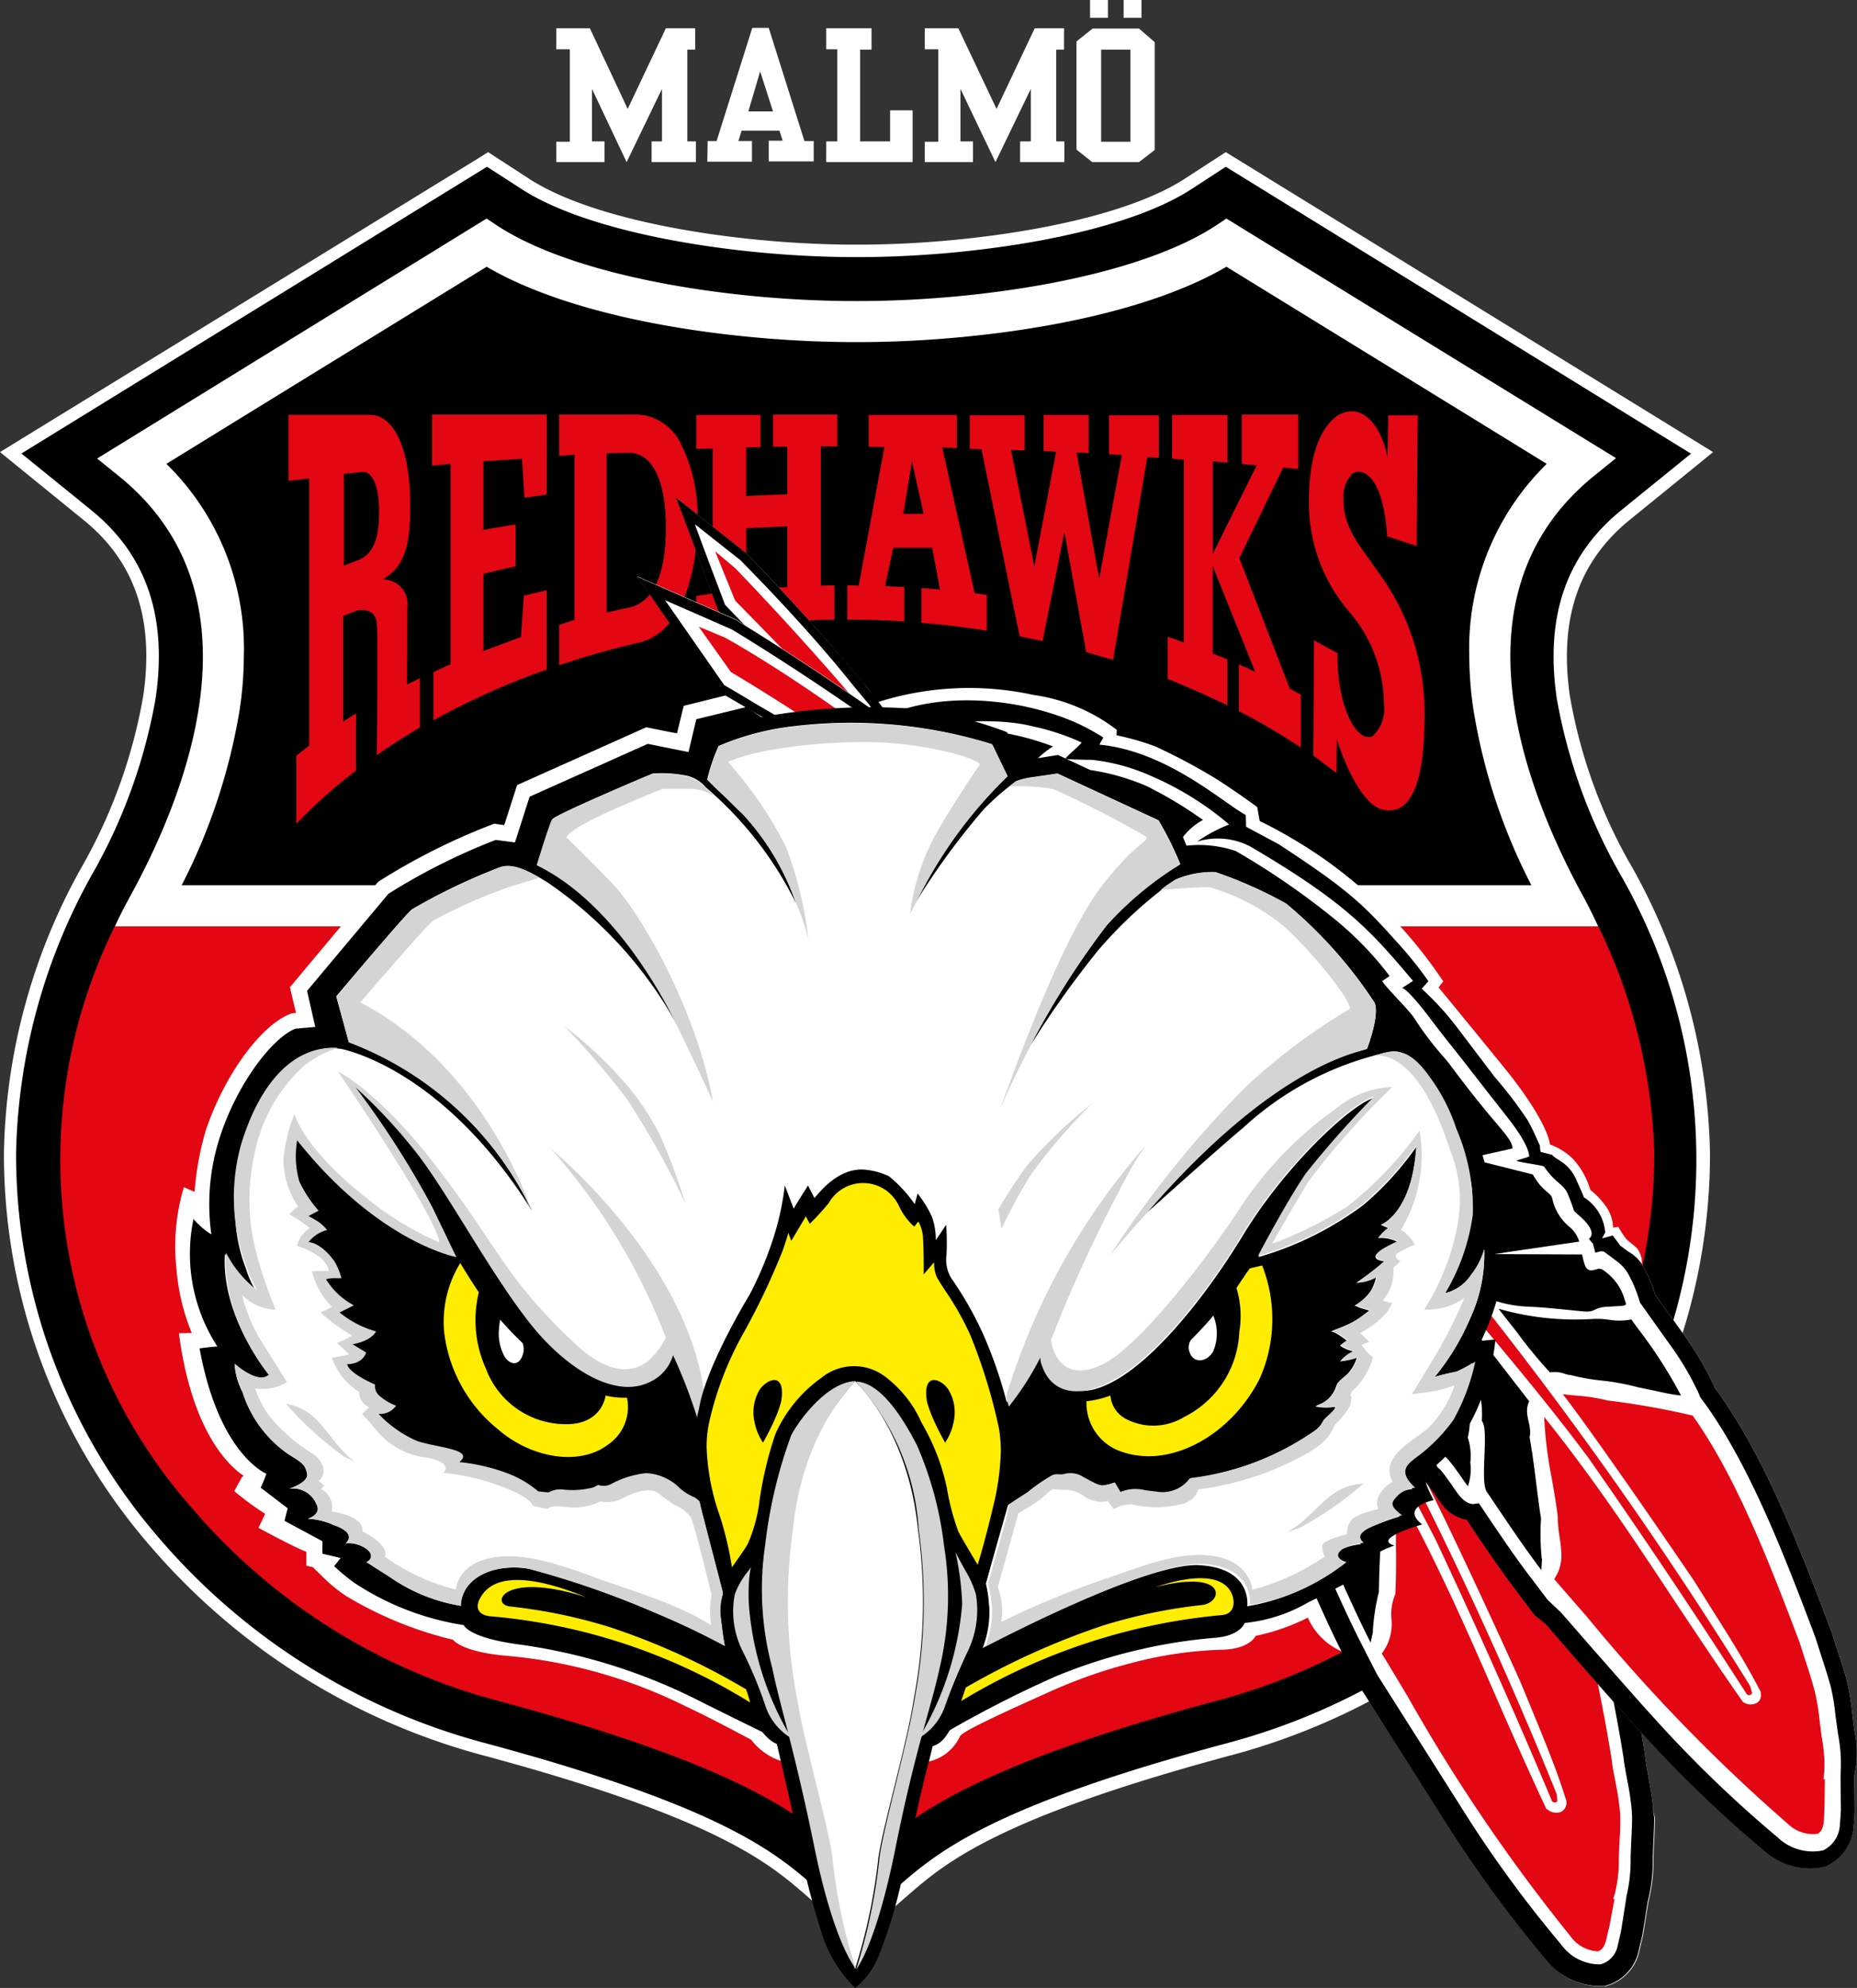 <svg id="malmo-redhawks-vit" xmlns="http://www.w3.org/2000/svg" width="110.67" height="118.458" viewBox="0 0 110.67 118.458">
  <rect x="0" y="0" width="110.67" height="118.458" fill="#333333" stroke="none"/>
  <g id="Hök_original" transform="translate(33.152)">
    <g id="Group_1255" data-name="Group 1255">
      <path id="Path_110" data-name="Path 110" d="M155.8,15.879h2.873V14.645h-.745V11.517l2.064,4.362,2.107-4.362v3.128h-.617v1.234h2.639V14.645h-.511V9.177h.468V7.9h-1.745l-2.277,4.809L157.8,7.9h-2V9.155h.809v5.511H155.8Z" transform="translate(-155.8 -6.219)" fill="#fff"/>
      <path id="Path_111" data-name="Path 111" d="M259,15.879h2.873V14.645h-.745V11.517l2.085,4.362,2.107-4.362v3.128h-.638v1.234h2.639V14.645h-.489V9.177h.468V7.9h-1.745l-2.277,4.809L261,7.9h-2V9.155h.809v5.511H259Z" transform="translate(-237.04 -6.219)" fill="#fff"/>
      <path id="Path_112" data-name="Path 112" d="M198.121,14.545h.532L200.781,7.8h.979l2.128,6.745h.553v1.213H201.76V14.524h.83l-.191-.6h-2.256l-.192.617h.809v1.234H198.1Zm2.426-1.766h1.468l-.766-2.383Z" transform="translate(-189.099 -6.14)" fill="#fff"/>
      <path id="Path_113" data-name="Path 113" d="M231.4,15.879h5.149V12.794h-1.341v1.851h-1.787V9.177h.681V7.9h-2.7V9.155h.66v5.49h-.66Z" transform="translate(-215.313 -6.219)" fill="#fff"/>
      <g id="Group_1254" data-name="Group 1254" transform="translate(31.003)">
        <rect id="Rectangle_132" data-name="Rectangle 132" width="1.064" height="1.064" transform="translate(0.809)" fill="#fff"/>
        <rect id="Rectangle_133" data-name="Rectangle 133" width="1.064" height="1.064" transform="translate(2.809)" fill="#fff"/>
        <path id="Path_114" data-name="Path 114" d="M301.5,15.213V8.766L302.458,8h2.766l.936.809v6.426l-.936.723h-2.787Zm3.213-5.958h-1.745v5.49h1.745Z" transform="translate(-301.5 -6.298)" fill="#fff"/>
      </g>
    </g>
  </g>
  <g id="Sköld" transform="translate(0 9.065)">
    <path id="Path_115" data-name="Path 115" d="M93.562,75.029c-.66-4.575.489-8,3.532-10.49l5-4.064L73.05,42.6l-2.426,1.575c-4.149,2.7-12.98,3.937-19.427,3.937h-.255c-6.447,0-15.278-1.234-19.427-3.937L29.088,42.6l-.4.255L0,60.474l5,4.064c3.043,2.468,4.213,5.915,3.532,10.49A31.393,31.393,0,0,1,4.809,85.306,36.086,36.086,0,0,0,.234,102.223a35.631,35.631,0,0,0,8.746,23.47,39.612,39.612,0,0,0,19.6,12.384c14.15,3.788,17.236,6.469,19.491,8.426l3,2.617,3-2.617c2.256-1.958,5.341-4.639,19.491-8.426a39.465,39.465,0,0,0,19.6-12.384,35.631,35.631,0,0,0,8.746-23.47,36.2,36.2,0,0,0-4.6-16.938A30.737,30.737,0,0,1,93.562,75.029Z" transform="translate(0 -42.6)" fill="#fff"/>
    <path id="Path_116" data-name="Path 116" d="M74.57,48.019c-4.3,2.809-13.3,4.064-19.853,4.064h-.255c-6.554,0-15.555-1.277-19.853-4.064L32.566,46.7,4.819,63.787l4.192,3.4c3.256,2.66,4.511,6.32,3.809,11.171A32.433,32.433,0,0,1,9.011,88.9,35.448,35.448,0,0,0,4.5,105.472a34.924,34.924,0,0,0,8.554,22.981,38.649,38.649,0,0,0,19.215,12.129c14.321,3.83,17.47,6.575,19.789,8.575l2.511,2.192,2.511-2.192c2.319-2,5.469-4.766,19.789-8.575a38.7,38.7,0,0,0,19.215-12.129A34.12,34.12,0,0,0,100.126,88.9a32.584,32.584,0,0,1-3.809-10.533c-.7-4.852.553-8.511,3.809-11.171l4.192-3.4L76.592,46.7Z" transform="translate(-3.542 -45.828)"/>
    <path id="Path_117" data-name="Path 117" d="M124.267,97.851a15.381,15.381,0,0,1,4.617-11.405C126.544,85,110.9,75.381,109.8,74.7c-5.66,3.3-15.236,4.49-21.938,4.49H87.6c-6.7,0-16.278-1.192-21.917-4.49C64.58,75.381,48.941,85,46.6,86.446a15.364,15.364,0,0,1,4.6,11.405,22.1,22.1,0,0,1-.255,3.277,34.8,34.8,0,0,1-3.447,10.427h80.433a35.411,35.411,0,0,1-3.447-10.427A29.5,29.5,0,0,1,124.267,97.851Z" transform="translate(-36.684 -67.87)"/>
    <path id="Path_118" data-name="Path 118" d="M108.547,259.3H20.156a31.386,31.386,0,0,0,4.681,34.791,36.1,36.1,0,0,0,17.917,11.32c14.9,3.979,18.321,6.958,20.832,9.129l.809.7.809-.7c2.511-2.17,5.937-5.149,20.832-9.129a36.05,36.05,0,0,0,17.917-11.32,32.349,32.349,0,0,0,7.937-21.279A32.863,32.863,0,0,0,108.547,259.3Z" transform="translate(-13.304 -213.189)" fill="#e30613"/>
    <path id="Path_119" data-name="Path 119" d="M115.74,101.544c-3.447-6.32-7.979-17.959.638-24.981l1.341-1.085L94.5,61.2l-.638.426c-4.766,3.107-14.108,4.49-21.279,4.49h-.255c-7.15,0-16.512-1.383-21.279-4.49l-.638-.426L27.2,75.5l1.341,1.085c8.618,7,4.107,18.661.638,24.981-.277.511-.6,1.106-.915,1.809h88.391C116.336,102.672,116.017,102.055,115.74,101.544Zm-83.5-.617A35.411,35.411,0,0,0,35.69,90.5a21.882,21.882,0,0,0,.255-3.277,15.381,15.381,0,0,0-4.617-11.405c2.341-1.447,17.98-11.065,19.087-11.746,5.639,3.3,15.235,4.49,21.917,4.49h.255c6.7,0,16.278-1.192,21.917-4.49,1.106.681,16.746,10.3,19.087,11.746a15.381,15.381,0,0,0-4.617,11.405,22.1,22.1,0,0,0,.255,3.277,34.8,34.8,0,0,0,3.447,10.427Z" transform="translate(-21.412 -57.242)" fill="#fff"/>
    <g id="Group_1256" data-name="Group 1256" transform="translate(17.193 15.434)">
      <path id="Path_120" data-name="Path 120" d="M97.406,132.285l-1.106.106v5.469l.936-.362c1.043-.489,1.17-1.745,1.17-2.915,0-.277-.021-1.638-.553-2.128A.523.523,0,0,0,97.406,132.285Z" transform="translate(-93.002 -128.632)" fill="none"/>
      <path id="Path_121" data-name="Path 121" d="M370.94,125.02l-.66-.936c-.915-1.255-1.638-2.234-1.617-3.7a1.947,1.947,0,0,1,.511-1.511.617.617,0,0,1,.575-.106c.809.213,1.383,1.638,1.511,3.83.106.021,1.575.511,1.766.575,0-.234.043-7.618.064-7.788h-1.766c0,.17-.043,2.49-.043,2.49h0c-.362-1.766-1.192-2.6-1.936-2.724a1.582,1.582,0,0,0-1.234.4c-.553.468-1.49,1.7-1.511,4.788a9.952,9.952,0,0,0,2.362,6.7,8.523,8.523,0,0,1,2.107,5.554,2.2,2.2,0,0,1-.66,1.894.592.592,0,0,1-.617-.043c-.872-.553-1.49-2.511-1.49-4.724v-.17c-.085-.043-1.192-.638-1.4-.766,0,.277-.043,6.788-.043,6.873.064.043,1.17.872,1.383,1.043,0-.3.021-2,.021-2h0c.021.021.787,2.7,2.107,3.851a1.539,1.539,0,0,0,1.6.255c.681-.34,1.49-1.511,1.511-5.149A14.1,14.1,0,0,0,370.94,125.02Z" transform="translate(-305.785 -115.132)" fill="#e30613"/>
      <path id="Path_122" data-name="Path 122" d="M87.886,127.627a1.45,1.45,0,0,0-1.213-1.6l-.234-.043.191-.128c1.192-.787,1.426-2.17,1.426-4.3,0-3.256-.936-5.362-2.4-5.362H80.8v3.937l1.234-.149V135.9s-.7.553-.766.6v4.064a30.151,30.151,0,0,1,3.554-3.171v-3.4c-.192.106-.766.489-.766.489v-6.3l.745-.3a1.157,1.157,0,0,1,.936.085.853.853,0,0,1,.319.745c.043.17.043,1.128.043,2.341,0,1.851-.021,4.277-.043,5.426.809-.575,1.681-1.128,2.575-1.66v-2.936l-.766.383Zm-2.851-2.809-.936.362v-5.469L85.2,119.6a.523.523,0,0,1,.447.17c.532.489.553,1.851.553,2.128C86.2,123.073,86.077,124.35,85.034,124.818Z" transform="translate(-80.8 -115.973)" fill="#e30613"/>
      <path id="Path_123" data-name="Path 123" d="M121,119.143c.17-.021,1.106-.106,1.106-.106v11.937s-.915.426-1.021.468v2.873a44.151,44.151,0,0,1,6.745-3.022v-4.724c-.192.043-1.255.3-1.362.319,0,.128-.17,2.468-.17,2.468l-2.234.83v-4.6s1.787-.426,1.915-.447v-2.49c-.192.021-1.915.319-1.915.319v-4.085l2.3-.149s.128,2.149.149,2.319c.149-.021,1.192-.17,1.319-.191V116.1H121Z" transform="translate(-112.446 -115.894)" fill="#e30613"/>
      <path id="Path_124" data-name="Path 124" d="M163.856,117.845a3.038,3.038,0,0,0-3-1.745H156.6v2.447c.149,0,.915-.064.915-.064v9.852s-.809.255-.915.3v2.4c1.575-.532,3.171-.979,4.809-1.362,2.532-.617,3.426-4.234,3.426-7.128A9.473,9.473,0,0,0,163.856,117.845Zm-3.064,9.746h0l-1.362.3V118.4l1.255-.021a1.582,1.582,0,0,1,1.192.447c.7.681,1.085,2.064,1.085,4.022C162.962,125.612,162.2,127.293,160.792,127.59Z" transform="translate(-140.471 -115.894)" fill="#e30613"/>
      <path id="Path_125" data-name="Path 125" d="M176.3,170.1Z" transform="translate(-155.979 -158.404)" fill="#e30613"/>
      <path id="Path_126" data-name="Path 126" d="M199.575,118.015h.851v2.83l-2.447.106v-2.894s.7-.021.851-.021v-1.915H195v2.021c.149,0,.979-.021.979-.021v8.639s-.851.128-.979.149v2.128c1.277-.213,2.553-.383,3.83-.489v-2.064c-.149.021-.851.064-.851.064v-3.681l2.447-.106v3.617s-.7.043-.851.043v2.064c1.213-.085,2.426-.149,3.66-.17v-2.043c-.149,0-.809.021-.809.021v-8.3h.979V116.1h-3.83Z" transform="translate(-170.7 -115.894)" fill="#e30613"/>
      <path id="Path_127" data-name="Path 127" d="M242.96,118.136s.723.021.872.043V116.2h-5.256v1.894c.149,0,.936.021.936.021l-1.532,8.256s-.532-.021-.681-.021v2.043c1.128,0,2.277.043,3.4.106v-2.043c-.149,0-1.149-.064-1.149-.064l.489-2.277h2.319l.468,2.49s-.958-.085-1.107-.085v2.064c1.319.106,2.639.277,3.894.468v-2.128c-.128-.021-.723-.106-.723-.106Zm-2.319,3.958c.021-.17.426-2.532.511-3.149.128.6.66,2.958.7,3.149Z" transform="translate(-203.999 -115.973)" fill="#e30613"/>
      <path id="Path_128" data-name="Path 128" d="M331.356,124.654l2.617-5.4s.745.085.894.085V116.1H331.5v2.936c.128.021.894.085.894.085l-2.617,5.277v-5.511s.723.064.872.085v-2.851h-3.3v2.6c.128.021.7.064.7.064v10.895s-.766-.277-.958-.34v2.511c1.213.489,2.4,1.021,3.554,1.575v-2.745c-.106-.043-.872-.34-.872-.34v-5.213h0l2.532,6.3s-.787-.362-.979-.447v2.788a40.1,40.1,0,0,1,3.7,2.17v-3.149c-.085-.043-.66-.362-.66-.362Z" transform="translate(-274.691 -115.894)" fill="#e30613"/>
      <path id="Path_129" data-name="Path 129" d="M279.9,118.541c.128,0,.766.043.766.043l-1.341,7.32-.106-.468-1.255-7s.6.021.723.043V116.2H276v2.149c.128,0,.745.043.745.043l-1.3,6.852-.085-.468-1.3-6.49s.66.021.809.021v-2.085H271.6v2c.128,0,.7.021.7.021s2.234,11.022,2.277,11.15c.106.021,1.213.255,1.362.277.043-.17,1.3-6.49,1.3-6.49h0s1.277,7.043,1.3,7.15c.106.021,1.426.426,1.6.468.043-.192,2.043-12.086,2.043-12.086s.553.043.681.043v-2.532H279.9Z" transform="translate(-231 -115.973)" fill="#e30613"/>
    </g>
  </g>
  <g id="Lager_7" transform="translate(10.442 29.641)">
    <path id="Path_130" data-name="Path 130" d="M90.826,193.543a17.966,17.966,0,0,1,9.384-.468,10.588,10.588,0,0,1,4.979,2.085l-.021.319a16.109,16.109,0,0,1,2.3.66,35.337,35.337,0,0,1,3.426,1.809c.936.553,2.66,1.809,2.66,1.809l.149.83a29.532,29.532,0,0,1,3.915,2.319,27.85,27.85,0,0,1,7.022,7.235l-.277.362s1.873,2.277,3.83,4.681c2.745,3.362,2.809,4.681,2.809,4.681a3.782,3.782,0,0,1,1.383.872,4.633,4.633,0,0,1,1.021,1.83,4.928,4.928,0,0,1,.958,1.021,2.329,2.329,0,0,1,.4,1.234s.34-.043.3-.064a6.343,6.343,0,0,0,.426.66c.213.277.617.489.766.723.426.766.021.66.468,1.873a23.139,23.139,0,0,0,2.426,3.937l-5.3,14.193s-12.384,4.958-15.236,3.937a3.9,3.9,0,0,1-2.043-2.021,12.6,12.6,0,0,1-3.107,1.085s-.362.83-2.149.83a23.58,23.58,0,0,0-5.171.766,29.885,29.885,0,0,0-4.979,1.745c-1.553.7-5.171,2.3-5.32,2.639a2.705,2.705,0,0,1-2.426,1.575H85.549a3.649,3.649,0,0,1-2.149-1.362s-2.49-1.341-3.873-1.979a29.777,29.777,0,0,0-10.661-3.022c-2.766-.234-3.234-.958-3.234-.958a22.643,22.643,0,0,1-6.362-2.6,9.064,9.064,0,0,1-1.383-1.128l-.617-.6h0l-.383-.085v-.83c-.745-.277-2.851-1.426-2.851-1.426l.383-.809a.021.021,0,0,1,.021-.021,17.491,17.491,0,0,1-1.851-1.362l.447-.809.106-.106c-1.341-.915-3.171-3.319-3.851-8.49l.766-.021a12.615,12.615,0,0,1-.915-3.873,12.2,12.2,0,0,1,.447-4.809l.638.277a17.609,17.609,0,0,1,.66-3.639c1.085-3.256,3.234-6.235,5.022-6.958l.128-.043s.213-.021.234-.021c-.128-.532-.362-1.532-.362-1.532l5.256-6.277.128-.085a38.025,38.025,0,0,1,6.575-3.3l.213-.085s.426.064.6.085c.255-.787.766-2.383.766-2.383l7.7-3.447s1.106.234,1.83.362c.128-.532.4-1.638.4-1.638l2.49-.617,2.4,1.4A43.753,43.753,0,0,0,90.826,193.543Z" transform="translate(-49.072 -181.308)" fill="#fff"/>
    <path id="Path_131" data-name="Path 131" d="M453.7,492.3v.043h0Z" transform="translate(-367.601 -417.186)"/>
    <path id="Path_132" data-name="Path 132" d="M335.4,243.2l.021.021h0Z" transform="translate(-274.473 -221.091)"/>
    <path id="Path_133" data-name="Path 133" d="M225.1,204.821h0l.021-.021Z" transform="translate(-187.644 -190.862)"/>
    <path id="Path_134" data-name="Path 134" d="M381.5,299.2c0,.021.021.021.021.043l.021.021Z" transform="translate(-310.764 -265.175)"/>
    <path id="Path_135" data-name="Path 135" d="M399.464,331.085c-.021-.021-.021-.043-.043-.064L399.4,331Z" transform="translate(-324.855 -290.209)"/>
    <path id="Path_136" data-name="Path 136" d="M379.9,300.8Z" transform="translate(-309.504 -266.435)" fill="#fff"/>
    <path id="Path_137" data-name="Path 137" d="M228.023,222.062l-.043-1.3-.468-.043c-.085,0-.149-.021-.213-.021.021.191.021.383.043.532a.192.192,0,0,1,.106.021v.362a.128.128,0,0,0-.085.021c.021.064.064.255.128.511C227.747,222.1,228.023,222.062,228.023,222.062Z" transform="translate(-189.375 -203.379)"/>
    <path id="Path_138" data-name="Path 138" d="M247.618,217.492c-.043-.6-.17-1.234-.277-1.851-.085-.468-.17-.936-.213-1.341v-.043c-1.064-6.575-2.4-11.512-4.107-15.065L243,199.15s-.085-.128-.149-.213c-.021-.085-.043-.191-.043-.191a19.517,19.517,0,0,0-1.128-3.107l-1-2.085s-.383-.787-.426-.851v-.064c0-.021-.128-.787-.128-.787a5.831,5.831,0,0,0-.3-1.021,3.425,3.425,0,0,0-1.255-1.681l-.021-.021a2.291,2.291,0,0,0-.17-.234l-.3-.3h0a.832.832,0,0,1-.106-.085h0a.892.892,0,0,0,.021-.34,2.68,2.68,0,0,0-.745-1.724l-.085-.085a.582.582,0,0,1-.085-.106c0-.021,0-.021-.021-.043a2.183,2.183,0,0,0,.085-.575,1.933,1.933,0,0,0-.191-.787l-.3-.553s-.17-.234-.277-.362c-.021-.064-.085-.319-.085-.319a4.888,4.888,0,0,0-.617-1.319l-.021-.021s-.255-.34-.3-.4c-.021-.043-.128-.234-.128-.234a1.7,1.7,0,0,0-.128-.17c-.021-.043-.064-.106-.064-.106l-.149-.277a3.144,3.144,0,0,0-.553-.66c-.021-.043-.149-.191-.191-.255.021.021.021.043.043.064l-.064-.085.021.021a3.486,3.486,0,0,0-1.255-1.234,3.544,3.544,0,0,0-1.532-2.128v-.043a.859.859,0,0,0,0-.234,4.424,4.424,0,0,0-.17-1,3.309,3.309,0,0,0-.872-2.128,4.074,4.074,0,0,0-.936-.872,2.317,2.317,0,0,0,.17-.66l.064-.638-.34-.532a6.991,6.991,0,0,0-3.107-2.66l-.085-.17-.149-.319-.106-.192-.064-.128-.277-.234a3.493,3.493,0,0,1-.447-.489l-.34-.489-.255-.362a5.859,5.859,0,0,0-2.341-2.085,2.054,2.054,0,0,1-.489-.575l-.149-.234-.319-.468a6.745,6.745,0,0,0-.66-.809,6.368,6.368,0,0,0-1.277-1.106c0-.021.021-.064.021-.085a2.033,2.033,0,0,0-.638-1.341,1.782,1.782,0,0,1-.043-.213l-.489-.4c-.638-.532-1.255-1.106-1.936-1.7-.681-.617-1.362-1.234-2.085-1.851a23.112,23.112,0,0,0-3.724-2.6c-.426-.34-.915-.234-1.4-.447h0c-.489-.277.128.553-.447.383-1.553-.723-3.426-.532-5.532-.021l-.021-.021-.83.532s-1.4-2.149-1.468-2.107c-2.3-2.724-4.575-5.277-6.979-7.745l-.021-.021L189.4,139.4l.34.894,2.192,5.873.17.17,1.6,1.617c1.511,1.532,2.724,3.341,4.149,4.7a6.121,6.121,0,0,0-.83.681,4.132,4.132,0,0,0-.553.66,2.9,2.9,0,0,0-.553,1.745c0,.106.021.192.021.277h0v.021l.149,1.873.532,1.979.064.085c.213.34.66,1.255,1.128,2.213l.6,1.192a31.882,31.882,0,0,0,1.936,3.49,16.977,16.977,0,0,0,.936,1.873,5.337,5.337,0,0,0,2,2.107l-.021-.021,1,.575a6.851,6.851,0,0,0,1.958,3.107l.149.149c.6.617.83.958.872,1.213l.021.128.064.106c.106.17,1.043,1.66,1.49,2.213a10.109,10.109,0,0,0,1.681,1.638.566.566,0,0,1,.085.17,5.491,5.491,0,0,1,.213.7l.043.17a7.365,7.365,0,0,0,.511,1.426,7.77,7.77,0,0,0,1.575,1.638l.6.489s.17-.234.319-.426c.17.766.362,1.6.362,1.6l.021.064a2.029,2.029,0,0,0,.958.979s.34.17.511.234a10.062,10.062,0,0,1,.83.83c-.021.106-.128.575-.128.575l.532.7a4.377,4.377,0,0,0,1.192,1.106l.043.021.043.021c.064.021.17.043.255.064a11.22,11.22,0,0,0,1.085,2.958,15.777,15.777,0,0,0,1.043,1.319s.7.872.745.915a4.447,4.447,0,0,0,.6.851l.4.447.234.255a1.992,1.992,0,0,1,.4.532v-.021l.021.17.106.192s1.021,1.447,1.107,1.553c.043.106.6,1.4.6,1.4l.064.085.277.383.319.638.064.128.234.511a3.3,3.3,0,0,0,1.341,1.234c.106.255.277.638.277.638.575,1.277,1.192,2.617,1.873,3.979l.915,1.766,4.958,7.831a76.724,76.724,0,0,0,6.128,8.426,4.169,4.169,0,0,0,3.234,1.6h.277l.255-.085a2.757,2.757,0,0,0,1.745-1.873l.128-.553.128-.532s.319-1.979.319-2a9.842,9.842,0,0,0,.3-2.639l.043-1.021c.021-.447.043-.915.043-1.383A1.629,1.629,0,0,1,247.618,217.492Zm-17.661-43.749Z" transform="translate(-159.54 -139.379)" fill="#fff"/>
    <path id="Path_139" data-name="Path 139" d="M247.54,217.414c-.043-.6-.17-1.234-.277-1.851-.085-.468-.17-.936-.213-1.341v-.043c-1.064-6.575-2.4-11.512-4.107-15.065l-.021-.043s-.085-.128-.149-.213c-.021-.085-.043-.192-.043-.192a19.518,19.518,0,0,0-1.128-3.107l-1-2.085s-.383-.787-.426-.851v-.064c0-.021-.128-.787-.128-.787a5.832,5.832,0,0,0-.3-1.021,3.425,3.425,0,0,0-1.255-1.681l-.021-.021a2.285,2.285,0,0,0-.17-.234l-.3-.3h0a.831.831,0,0,1-.106-.085h0a.892.892,0,0,0,.021-.34,2.68,2.68,0,0,0-.745-1.724l-.085-.085a.581.581,0,0,1-.085-.106c0-.021,0-.021-.021-.043a2.183,2.183,0,0,0,.085-.575,1.933,1.933,0,0,0-.191-.787l-.3-.553s-.17-.234-.277-.362c-.021-.064-.085-.319-.085-.319a4.887,4.887,0,0,0-.617-1.319l-.021-.021s-.255-.34-.3-.4c-.021-.043-.128-.234-.128-.234a1.7,1.7,0,0,0-.128-.17c-.021-.043-.064-.106-.064-.106l-.149-.277a3.143,3.143,0,0,0-.553-.66c-.021-.043-.149-.192-.192-.255.021.021.021.043.043.064l-.064-.085.021.021a3.486,3.486,0,0,0-1.255-1.234,3.544,3.544,0,0,0-1.532-2.128v-.043a.859.859,0,0,0,0-.234,4.425,4.425,0,0,0-.17-1,3.309,3.309,0,0,0-.872-2.128,4.075,4.075,0,0,0-.936-.872,2.317,2.317,0,0,0,.17-.66l.064-.638-.34-.532a6.991,6.991,0,0,0-3.107-2.66l-.085-.17-.149-.319-.106-.192-.064-.128-.277-.234a3.5,3.5,0,0,1-.447-.489l-.34-.489-.255-.362a5.859,5.859,0,0,0-2.341-2.085,2.055,2.055,0,0,1-.489-.575l-.149-.234-.319-.468a6.744,6.744,0,0,0-.66-.809c-.362-.426-1,.213-1.468-.106,0-.021.191-1.043.191-1.085a2.033,2.033,0,0,0-.638-1.341,1.782,1.782,0,0,1-.043-.213l-.489-.4c-.638-.532-1.255-1.106-1.936-1.7-.681-.617-1.362-1.234-2.085-1.851a23.111,23.111,0,0,0-3.724-2.6c-.426-.34-.447.085-.936-.128l-.894-.149c-.489-.277-1.319.021-1.894-.149a8,8,0,0,0-3.681.34L202,152.3l-1.468-1.894h0c-2.3-2.724-4.617-5.277-7-7.745l-.021-.021L189.3,139.3l.34.894,2.192,5.873.17.17,1.6,1.617c1.511,1.532,2.724,3.341,4.149,4.7a6.12,6.12,0,0,0-.83.681,4.134,4.134,0,0,0-.553.66,2.9,2.9,0,0,0-.553,1.745c0,.106.021.192.021.277h0v.021l.149,1.873.532,1.979.064.085c.213.34.66,1.255,1.128,2.213l.6,1.192a31.89,31.89,0,0,0,1.936,3.49,16.979,16.979,0,0,0,.936,1.873,5.338,5.338,0,0,0,2,2.107l-.021-.021,1,.575a6.851,6.851,0,0,0,1.958,3.107l.149.149c.6.617.83.958.872,1.213l.021.128.064.106c.106.17,1.043,1.66,1.49,2.213a10.109,10.109,0,0,0,1.681,1.638.566.566,0,0,1,.085.17,5.483,5.483,0,0,1,.213.7l.043.17a7.366,7.366,0,0,0,.511,1.426,7.772,7.772,0,0,0,1.575,1.638l.6.489s.17-.234.319-.426c.17.766.362,1.6.362,1.6l.021.064a2.029,2.029,0,0,0,.958.979s.34.17.511.234a10.062,10.062,0,0,1,.83.83c-.021.106-.128.575-.128.575l.532.7A4.377,4.377,0,0,0,218,190.113l.043.021.043.021c.064.021.17.043.255.064a11.221,11.221,0,0,0,1.085,2.958,15.786,15.786,0,0,0,1.043,1.319s.7.872.745.915a4.448,4.448,0,0,0,.6.851l.4.447.234.255a1.994,1.994,0,0,1,.4.532v-.021l.021.17.106.192s1.021,1.447,1.106,1.553c.043.106.6,1.4.6,1.4l.064.085.277.383.319.638.064.128.234.511a3.3,3.3,0,0,0,1.341,1.234c.106.255.277.638.277.638.66,1.447,1.17,2.617,1.873,3.979l.915,1.766,4.958,7.831a76.729,76.729,0,0,0,6.128,8.426,4.169,4.169,0,0,0,3.234,1.6h.277l.255-.085a2.757,2.757,0,0,0,1.745-1.873l.128-.553.128-.532s.319-1.979.319-2a9.843,9.843,0,0,0,.3-2.639l.043-1.021c.021-.447.043-.915.043-1.383A2.1,2.1,0,0,1,247.54,217.414Zm-1.3,1.83-.043,1.064a9.284,9.284,0,0,1-.255,2.383v.043l-.319,2.021-.213.915a1.425,1.425,0,0,1-.936,1.021l.085-.021a.866.866,0,0,0-.149.043h-.085a2.836,2.836,0,0,1-2.256-1.17,72.085,72.085,0,0,1-6.022-8.277l-4.937-7.788a.066.066,0,0,0,.021.043c-.064-.128-.255-.489-.894-1.745-.681-1.319-1.277-2.639-1.851-3.915l-.447-.958-.128-.3-.426-.021c-.149,0-.426-.213-.638-.638l-.234-.468-.064-.128v.021a6.026,6.026,0,0,0-.34-.723c0-.021-.17-.3-.17-.3v-.021l-.021-.021s-.085-.106-.128-.149l-.043-.085s-.149-.383-.277-.66a.456.456,0,0,1,.128-.021v-.255c-.106-.277-.213-.489-.213-.489l-.043-.043-.6-.851c-.021-.043-.064-.085-.085-.128-.128-.191-.255-.34-.319-.447-.106.128-.191.234-.213.255v-.085a2.186,2.186,0,0,0-.723-1.234l-.255-.277-.383-.4a2.738,2.738,0,0,1-.447-.66l-.021-.064-.83-1.043c-.34-.4-.681-.809-.958-1.213a4.834,4.834,0,0,1-1-2.724l-.021-.7h-.681a.9.9,0,0,1-.234-.043,2.11,2.11,0,0,1-.511-.4l.021.043-.255-.362s-.106-.128-.17-.213c.043-.149.106-.447.106-.447l-.021-.128a2.069,2.069,0,0,0-.4-.809l-.3-.362-.468-.3c-.021,0-.319-.17-.319-.17-.021,0-.6-.3-.6-.3a.742.742,0,0,1-.362-.362l-.128-.255h0c0-.021-.021-.043-.021-.064-.021-.064-.723-3.83-.723-3.83s-1,1.319-1.234,1.638a2.54,2.54,0,0,1-.787-.915,5.671,5.671,0,0,1-.426-1.17l-.043-.17a6.461,6.461,0,0,0-.255-.851,1.775,1.775,0,0,0-.362-.6l-.021-.021-.043-.021-.021-.021a8.181,8.181,0,0,1-1.532-1.468c-.362-.426-.681-.894-1.021-1.383,0,0-.213-.3-.3-.4a.752.752,0,0,0-.021-.128,3.876,3.876,0,0,0-1.213-1.851l-.149-.149c-.277-.3-.553-.575-.809-.894a5.858,5.858,0,0,1-.809-1.3.22.22,0,0,1-.021-.085v-.085a5.223,5.223,0,0,0-.128-.532,2.008,2.008,0,0,0-.064-.192l-.043-.106-1.4-.723a3.981,3.981,0,0,1-1.489-1.617,15.467,15.467,0,0,1-.894-1.787l-.021-.064-.043-.043a30.669,30.669,0,0,1-1.873-3.383l-.6-1.192c-.511-1.021-.958-1.915-1.192-2.319l.043.128-.064-.191a.066.066,0,0,0-.021-.043.433.433,0,0,0-.021-.106s-.128-.553-.213-.915c.064,0-.3-2.49-.3-2.49a1.7,1.7,0,0,1,.34-.979c.128-.191,1.681-1.426,1.681-1.426l-.809-1.192h0c-1.319-1.511-6-6.235-6.022-6.3,0-.021-.787-2.085-.787-2.085s-1-2.66-1-2.7c.915.723,2.66,2.107,2.7,2.128.3.319,3.873,3.873,6.809,7.575.064.064.872,1.043.872,1.043l1.085,1.6s.4-.809.447-.851c.064-.021.766-.4.766-.4a9.438,9.438,0,0,1,6.7.7l-1.277-.936.021.021h.021a10,10,0,0,1,2.979,2.447,16.5,16.5,0,0,0,1.511,1.49c.7.6,1.383,1.213,2.043,1.809.681.617,1.319,1.192,1.958,1.724a1.632,1.632,0,0,1,.149.128.965.965,0,0,0,.043.17l.149.128a.872.872,0,0,1,.383.6l-.021.106.021-.043-.191.6.191.106.319.17a4.361,4.361,0,0,1,1.277,1.043,5.144,5.144,0,0,1,.6.723l.3.426.149.234a3.322,3.322,0,0,0,.851.936l.021.021.043.021h.021a4.613,4.613,0,0,1,1.915,1.7l.234.34.362.532a4.526,4.526,0,0,0,.66.723.4.4,0,0,0,.085.064,1,1,0,0,1,.043.106l.149.277.191.383a2.32,2.32,0,0,0,.128.234l.234.085a5.874,5.874,0,0,1,2.681,2.234,1.307,1.307,0,0,1,.106.17,1.175,1.175,0,0,1-.021.192.846.846,0,0,1-.192.468l-.617.66.787.447a3.278,3.278,0,0,1,1.043.894h0l.021.021h0a2.171,2.171,0,0,1,.575,1.468v.064l.021.064a5.1,5.1,0,0,1,.149.745v.106h0l.021-.021c-.021.043-.085.128-.255.426l-.149.234.681.362a2.467,2.467,0,0,1,1.277,1.553l.128.6.34.149a2.023,2.023,0,0,1,.979.915v.021l.021.021.277.362.043.021a2.514,2.514,0,0,1,.4.468l.106.17.106.192.021.021.128.17.128.213v.021l.319.447a3.6,3.6,0,0,1,.447.915l.043.149.085.34.043.064.043.085.021.021.043.043s.255.319.277.362c.021.021.17.319.192.362a1.772,1.772,0,0,1,.085.319.589.589,0,0,1-.064.277h0a.161.161,0,0,0-.043.085l-.106.234.34.7.234.255.064.085a1.451,1.451,0,0,1,.4.894,1.308,1.308,0,0,1-.021.277l.064-.128-.149.4.064.064.277.532a3.354,3.354,0,0,1,.319.255l.149.149c.021.021.149.213.149.213l.021.043.085.085.021.021.043.021a2.43,2.43,0,0,1,.872,1.17,6.184,6.184,0,0,1,.234.809l.128.7.043.234v.043l.511,1.021.979,2.043a17.11,17.11,0,0,1,1.064,2.894l.106.4s.191.277.213.319c1.638,3.447,2.958,8.256,4,14.7.043.426.149.936.234,1.4a16.855,16.855,0,0,1,.255,1.724l.021.426C246.284,218.393,246.263,218.818,246.242,219.244Z" transform="translate(-159.461 -139.3)"/>
    <path id="Path_140" data-name="Path 140" d="M201.492,157.336c2.064,2.107,4.107,4.171,5.873,6.192,10.363,12.491,20.9,24.151,29.194,37.833,2.3,3.979,4.617,7.894,6.7,11.98,2.4,5.107,4.7,10.256,6.916,15.533a.2.2,0,0,0,.319,0l-.043-.426a248.421,248.421,0,0,0-12.469-26.3,3.279,3.279,0,0,0-.426-.809c-3.192-6.171-7.873-10.98-11.852-16.725-7.66-9.831-15.214-19.874-24.215-29.216l-1.192-1Z" transform="translate(-168.121 -151.187)" fill="#e30613"/>
    <path id="Path_141" data-name="Path 141" d="M397.682,432.772a.613.613,0,0,0,.319-.617v-.043c-.575-1.851-1.277-3.532-2-5.3l-.766-1.851c-1.851-4.107-4.788-10.405-5.852-12.363.3.085.787.234.787.234a10.11,10.11,0,0,1,1.809.638h.043a17.552,17.552,0,0,1,1.979.809,10.039,10.039,0,0,0,2.809.979c1.6,3.383,2.873,8.086,3.894,14.406.043.447.149.915.234,1.383a16.468,16.468,0,0,1,.255,1.7,2.714,2.714,0,0,1,.021.4,12.364,12.364,0,0,1-.043,1.277l-.043,1.043a8.38,8.38,0,0,1-.234,2.17l-.106.34a.481.481,0,0,1,.085-.021c-.085.447-.319,1.7-.319,1.7v-.021l-.106.426c-.085.426-.17.872-.553,1.021a2.151,2.151,0,0,1-1.66-.915,104.215,104.215,0,0,1-9.682-14.257s-1.4-2.341-1.553-2.575a2.882,2.882,0,0,0,.575-2.064,3.057,3.057,0,0,1,.213-1.426l.021-.043v-.043c.043-.787.043-1.6.043-2.362a25.443,25.443,0,0,1,.17-3.639c2.234,4.064,3.937,7.916,5.7,11.959.958,2.192,1.958,4.469,3.064,6.83l.021.043.043.021A.835.835,0,0,0,397.682,432.772Z" transform="translate(-315.094 -354.445)" fill="#e30613"/>
    <path id="Path_142" data-name="Path 142" d="M372.37,390.624a5.271,5.271,0,0,1,.213,3.234c.383.6-.745,1.872-.383,2.575.255.766-.383,1-.021,1.681.787,1.7,1.511,3.383,2.4,5.128l.149-.7-.021.043a12.782,12.782,0,0,1,.362-2.362c.021-1.617.149-3.468.149-5.128.3-.745-.064-1.575.447-2.256l-2.788-4.937A4.665,4.665,0,0,1,372.37,390.624Z" transform="translate(-303.336 -335.001)"/>
    <path id="Path_143" data-name="Path 143" d="M520.1,497.264v0Z" transform="translate(-419.872 -421.044)"/>
    <path id="Path_144" data-name="Path 144" d="M232.5,216.821h0l.021-.021Z" transform="translate(-193.469 -200.309)"/>
    <path id="Path_145" data-name="Path 145" d="M435.8,333Z" transform="translate(-353.51 -291.783)"/>
    <path id="Path_146" data-name="Path 146" d="M517.9,497.221V497.2h0Z" transform="translate(-418.14 -421.044)"/>
    <path id="Path_147" data-name="Path 147" d="M231.7,229.4h0c0,.021,0,.043.021.043Z" transform="translate(-192.839 -210.228)"/>
    <path id="Path_148" data-name="Path 148" d="M251.039,230.194h0l-.128-1a16.177,16.177,0,0,0-.3-1.873c-.149-.617-.362-1.255-.575-1.873l-.383-1.213-.021-.043c-1.979-5.256-3.979-10.3-6.66-14.086a3.393,3.393,0,0,0-.255-.34.105.105,0,0,1-.021-.064,18.967,18.967,0,0,0-1.639-2.851l-1.341-1.873s-.447-.617-.468-.638c0-.021-.043-.064-.085-.128a8.28,8.28,0,0,0-.745-1.745,3.718,3.718,0,0,0-.958-1.064l-.319-.234-.553-.426-.085-.043a1.321,1.321,0,0,0-.213-.064.9.9,0,0,0-.106-.149c-.681-.489.021-.234-.66-.766,0-.064-.553-.553-.553-.617,0-.34-.34-.511-.553-.83l-.192-.34c-.021-.021-.468-.511-.468-.511-.021-.021-.447-.745-.447-.745l-1.234-.958-.064-.553c-.4-.553-.787-1.107-1.128-1.49a8.319,8.319,0,0,1-1.085-1.447l-.575-.958-.723-.83-.723-.681c0-.021-.638-.681-.638-.681l-.787-1.106a17.529,17.529,0,0,0-2.192-2.149c-.255-.213.83-.213.34-.426.085-.255-.809-1.192-2.043-2.575a19.753,19.753,0,0,1-1.894-1.873,5.444,5.444,0,0,0-2.6-2.128,8.2,8.2,0,0,1-1.383-1.021l-1.511-1.17c-.191-.192-.6-.681-.83-.872-.362-.277-.6-.638-1.021-.766-.085-.638-.872-.745-1.511-1.064-1.745-.894-1.915-1.341-3.681-1.787-2.426-.638-1.958-.809-3.745-1.617-2.66-1.213-6.873-2-9.746-.872l-.4-.128-.638.426-.362-.192c-2.958-2.085-5.852-4-8.831-5.83h-.021L178.5,161.4l.532.766,4.149,5.937.234.149,1.936,1.149c1.83,1.064,3.554,2.085,5.128,3.149a4.62,4.62,0,0,0-.511.617,5.187,5.187,0,0,0-.447.766,3.065,3.065,0,0,0-.3,1.383,1.907,1.907,0,0,0,.106.638,3.449,3.449,0,0,0,.064.426v.085a1.678,1.678,0,0,0,.149.66l-.043.021.447.958c.064.149.213.468.468,1.106l.106.3.213.255c.17.213.532.66.872,1.128l1.4,1.915a28.06,28.06,0,0,0,2.49,3.085c.3.447.745,1.085,1.234,1.681a5.35,5.35,0,0,0,2.341,1.724s.575.17.958.3a1,1,0,0,1,.043.106l.064.255.149.213a6.348,6.348,0,0,0,1.255,1.4c.34.3.681.553,1.021.809l.149.106c.681.511.979.787,1.064,1.043l.149.383.277.277.255.255c.426.426.851.851,1.3,1.234a9.337,9.337,0,0,0,1.936,1.3.645.645,0,0,1,.106.149q.16.287.319.638l.085.17a6.757,6.757,0,0,0,.745,1.319,3.984,3.984,0,0,0,1.617,1.255h.021l1.064.362.064-.128c.128.362.34.915.34.915l.149.213.149.213-.021-.021a2.049,2.049,0,0,0,1.106.809c.021,0,.638.17.638.17a5.67,5.67,0,0,1,.553.192c.064.064.128.128.149.128a.49.49,0,0,1,.149.17c-.021.17-.043.7-.043.7l.638.6.3.277a2.914,2.914,0,0,0,1.064.6l.043.021h.043c.064.021.106,0,.17.021a6.3,6.3,0,0,0,1.66,2.724c.4.4.83.766,1.234,1.107l.085.064s.745.66.787.7a6.134,6.134,0,0,0,.723.745l.468.362.277.213c.383.3.468.426.468.447.021.106.255.979.255.979a5.526,5.526,0,0,1,1.7,1.341c.149.234.255.4.255.4l.149.234s.191.17.234.213a1.7,1.7,0,0,1,.128.17l.426.575.064.106.34.468a2.343,2.343,0,0,0,1.532,1c.149.234.362.553.362.553.787,1.17,1.6,2.362,2.511,3.575l1.17,1.553s.575.468.66.532c.383.447,3.851,4.447,5.554,6.3a73.231,73.231,0,0,0,7.448,7.192,4.1,4.1,0,0,0,3.468,1l.255-.064.234-.128a2.779,2.779,0,0,0,1.4-2.149l.043-.575.021-.4V234.9l-.021-2.043v-.021A6.123,6.123,0,0,0,251.039,230.194ZM189.82,175.869h0v.043C189.842,175.912,189.842,175.891,189.82,175.869Zm60.9,56.984v0Z" transform="translate(-150.959 -156.697)" fill="#fff"/>
    <path id="Path_149" data-name="Path 149" d="M251.039,230.273h0l-.128-1a16.178,16.178,0,0,0-.3-1.873c-.149-.617-.362-1.255-.575-1.873l-.383-1.213-.021-.043c-1.979-5.256-3.979-10.3-6.66-14.086a3.4,3.4,0,0,0-.255-.34.105.105,0,0,1-.021-.064,18.968,18.968,0,0,0-1.639-2.851l-1.341-1.873s-.447-.617-.468-.638c0-.021-.043-.064-.085-.128a8.278,8.278,0,0,0-.745-1.745,2.34,2.34,0,0,0-.894-.851l-.447-.34-.447-.6-.617.17h0c-.021-.043.17-.319.17-.362a2.75,2.75,0,0,0-1.277-2.085c0-.064-.426-.979-.447-1.043-.468-1.064-1.213-1.17-1.447-1.49l-.681-.17a2.633,2.633,0,0,1-.043-.383c-.277-.575-.34-.809-.745-1.532a25.2,25.2,0,0,0-1.936-2.532c-.66-.872-2.341-3.085-2.341-3.085a16.983,16.983,0,0,0-2.021-2.192l.4-.447a23.144,23.144,0,0,0-2.021-2.49c-2-2.256-3.107-3.192-6.916-5.681L214.78,176.4l-.021-.7c-1.341-.723-4.7-3.809-8.724-4.192l.234-.426a12.9,12.9,0,0,0-1.7-.915c-3.3-1.426-8.022-1.894-11.427-.3h0c-2.958-2.085-5.852-4-8.831-5.83h-.021L178.5,161.5l.532.766,4.128,5.958,2.192,1.277c1.83,1.064,3.554,2.085,5.128,3.149a4.622,4.622,0,0,0-.511.617,5.19,5.19,0,0,0-.447.766,3.065,3.065,0,0,0-.3,1.383,1.907,1.907,0,0,0,.106.638,3.449,3.449,0,0,0,.064.426v.085a1.678,1.678,0,0,0,.149.66l-.043.021.447.958c.064.149.213.468.468,1.106l.106.3.213.255c.17.213.532.66.872,1.128l1.4,1.915a28.059,28.059,0,0,0,2.49,3.085c.3.447.745,1.085,1.234,1.681a5.35,5.35,0,0,0,2.341,1.724s.575.17.958.3a1,1,0,0,1,.043.106l.064.255.149.213a6.348,6.348,0,0,0,1.255,1.4c.34.3.681.553,1.021.809l.149.106c.681.511.979.787,1.064,1.043l.149.383.277.277.255.255c.426.426.851.851,1.3,1.234a9.336,9.336,0,0,0,1.936,1.3.644.644,0,0,1,.106.149q.16.287.319.638l.085.17a6.758,6.758,0,0,0,.745,1.319,3.984,3.984,0,0,0,1.617,1.255h.021l1.064.362.064-.128c.128.362.34.915.34.915l.149.213.149.213-.021-.021a2.049,2.049,0,0,0,1.107.809c.021,0,.638.17.638.17a5.678,5.678,0,0,1,.553.191c.064.064.128.128.149.128a.49.49,0,0,1,.149.17c-.021.17-.043.7-.043.7l.638.6.3.277a2.913,2.913,0,0,0,1.064.6l.043.021h.043c.064.021.106,0,.17.021a6.3,6.3,0,0,0,1.66,2.724c.4.4.83.766,1.234,1.106l.085.064s.745.66.787.7a6.133,6.133,0,0,0,.723.745l.468.362.277.213c.383.3.468.426.468.447.021.106.255.979.255.979a5.526,5.526,0,0,1,1.7,1.341c.149.234.255.4.255.4l.149.234s.192.17.234.213a1.7,1.7,0,0,1,.128.17l.426.575.064.106.34.468a2.343,2.343,0,0,0,1.532,1c.149.234.362.553.362.553.787,1.17,1.6,2.362,2.511,3.575l1.17,1.553s.575.468.66.532c.383.447,3.851,4.447,5.554,6.3a73.229,73.229,0,0,0,7.448,7.192,4.1,4.1,0,0,0,3.468,1l.255-.064.234-.128a2.779,2.779,0,0,0,1.4-2.149l.043-.575.021-.4V235l-.021-2.043v-.021A6.218,6.218,0,0,0,251.039,230.273ZM189.82,175.948h0v.043C189.841,175.991,189.841,175.969,189.82,175.948ZM234.548,199.5c1.319,1.107.66,1.447.66,1.447a2.016,2.016,0,0,0,.234.277c.021.064.149.553.149.553l.255-.064a.429.429,0,0,1,.234,0h.021l.489.362.277.213a2.361,2.361,0,0,1,.7.787,8.015,8.015,0,0,1,.681,1.66l.021.043.17.234.468.66,1.319,1.851a17.033,17.033,0,0,1,1.553,2.7l.064.17.319.426c2.617,3.681,4.575,8.66,6.533,13.852l.383,1.192c.192.6.4,1.234.553,1.809a13.151,13.151,0,0,1,.277,1.724l.149,1.064h0a9.658,9.658,0,0,1,.17,1.617c0,.277,0,.553-.021.83v.021l.021,2.085c0,.064-.064.915-.064.915a1.769,1.769,0,0,1-.872,1.4s-.064.043-.106.064a.433.433,0,0,0-.106.021,3.026,3.026,0,0,1-2.617-.787,73.381,73.381,0,0,1-7.341-7.086c-1.766-1.936-5.532-6.277-5.575-6.32h0s-.787-.745-.809-.766c-.021-.043-1.192-1.575-1.192-1.575-.638-.851-1.362-1.894-2.107-3l-.787-1.17-.277.043c-.3.043-.66-.191-.979-.617l-.319-.447-.064-.106-.447-.617-.213-.255h0s-.128-.106-.17-.149l-.064-.128s-.043-.064-.17-.234h0c0-.043-.043-.085-.106-.17h0c-.426-.447-1.787-1.553-1.724-1.724-.043-.149-.085-.319-.085-.319a2.187,2.187,0,0,0-.83-.958l-.3-.234-.426-.34a3.375,3.375,0,0,1-.617-.617l-.021-.021-.894-.766-.085-.064c-.383-.319-.809-.681-1.17-1.043a5.083,5.083,0,0,1-1.511-2.66l-.085-.426-.4.064a.917.917,0,0,1-.34,0,2.2,2.2,0,0,1-.681-.383l-.277-.277s-.17-.17-.3-.277c0-.149.043-.511.043-.511l-.021-.064a1.778,1.778,0,0,0-.468-.638l-.3-.255-.043-.021c-.426-.17-.766-.277-.766-.277l-.638-.17a.927.927,0,0,1-.553-.4l-.149-.213a.849.849,0,0,0-.064-.085c-.021-.064-1.085-2.936-1.085-2.936s-.575,1.128-.723,1.383l-.213-.085a2.732,2.732,0,0,1-1.17-.936,5.247,5.247,0,0,1-.638-1.128l-.085-.17a4.922,4.922,0,0,0-.383-.745,1.2,1.2,0,0,0-.4-.447l-.021-.021H208.4a8.152,8.152,0,0,1-1.809-1.213c-.426-.362-.83-.766-1.255-1.192l-.255-.255-.128-.128c-.021-.064-.064-.17-.064-.17a3.71,3.71,0,0,0-1.4-1.489l-.149-.106c-.319-.234-.66-.489-.958-.745a6.04,6.04,0,0,1-1.064-1.192s-.043-.064-.064-.106a1,1,0,0,1-.043-.106l-.192-.468-.043-.064-.043-.106-1.4-.426a4.346,4.346,0,0,1-1.873-1.4,15.226,15.226,0,0,1-1.213-1.638l-.021-.021-.021-.021a28.392,28.392,0,0,1-2.426-3.022l-1.4-1.915c-.426-.553-.723-.979-.915-1.192a.582.582,0,0,1-.085-.106.838.838,0,0,1-.043-.128,11.513,11.513,0,0,0-.468-1.106c.234-.085.745-.255.745-.255l-.17-.809-.234.021a5.264,5.264,0,0,1-.766.021c-.021-.085-.043-.191-.064-.255v-.106l-.021-.213-.043-.319v-.043a3.309,3.309,0,0,1-.085-.447,2.281,2.281,0,0,1,.213-.936,4.526,4.526,0,0,1,.34-.6c.021-.021.872-1,.872-1l-.809-.575h0c-1.638-1.106-3.4-2.149-5.277-3.234,0,0-2.021-1.213-2.085-1.234-.064-.085-2.724-3.915-3.532-5.064,1.17.511,4,1.745,4.022,1.766,3,1.83,5.915,3.766,8.894,5.873a4.686,4.686,0,0,0,1.021.085h0s4.852-1,7.958-.213a13.983,13.983,0,0,1,2.915.958c.085.043-1.021.936-.936.979.064.043,1.49.064,1.575.064a11.632,11.632,0,0,1,3.511.958,18.285,18.285,0,0,1,4.66,2.894,9.1,9.1,0,0,0-1.915,1.021h0a4.19,4.19,0,0,1,3.149.277c5.809,3.4,7.235,5.086,9.724,8.022l-.66.426s.213-.085,1.468,1.532c1.319,1.745,1.617,2.064,2.553,3.277.511.66.511.66,2.362,3.022,1.3,1.681,1.192,2.213,1.192,2.213l-.745.234c.064.106,1.575.277,1.638.362.7,1.021,1.17,1.021,1.426,1.66.255.617.362.979.362.979Zm16.172,33.429v0Z" transform="translate(-150.959 -156.776)"/>
    <path id="Path_150" data-name="Path 150" d="M197.615,178.2c2.639,1.575,5,3.128,7.171,4.6A203.75,203.75,0,0,1,240.13,214.44c2.936,3.511,5.873,6.937,8.6,10.6q4.82,6.894,9.426,14.065a.191.191,0,0,0,.319-.064l-.106-.4a242.894,242.894,0,0,0-16.682-23.662,3.446,3.446,0,0,0-.553-.723c-4.192-5.511-9.32-10.171-14.193-15.129-9.192-8.3-21.6-18.449-29.684-22.981L195.7,175.5Z" transform="translate(-164.5 -167.797)" fill="#e30613"/>
    <path id="Path_151" data-name="Path 151" d="M237.855,217.864c-.021.021-.6.809-.362,1.277.277,1.66-.213.043.34,1.532a16.162,16.162,0,0,1,.638,1.489c.809.915,3.915,5.469,4.766,6.128.66,1,1.724,2.553,2.745,2.851a2.614,2.614,0,0,0,.021-1.511c.383-.511-.6-1.894.064-2.085.34.085.4.553.511.958a1.845,1.845,0,0,0,.064,1.128c.277,1.106,1.255,2.085,1.553,3.128,1,1.553,3.064,2.128,3.66,3.7a11,11,0,0,0,3.128,2.511c1.255.745,2.256,3.149,2.256,3.149.064-.149.234-.128.255-.255a2.305,2.305,0,0,1,.277-1.106c-.043-.6,0-1.341.723-1.638a21.766,21.766,0,0,0,.575,2.4v.277l.958,2.6c.128.191.149.191.17.234.064.085.064.064.766.255a6.99,6.99,0,0,1,1.192.468c-.106.021.064.043.234.277a1.824,1.824,0,0,1,.745,1.468c.213.192.34.383.574.468.809.17.936-2.873,1.383-1.3-.106.447-.426,1.553.043,1.915.17,2.192,2.213,3.277,3.532,4.554.468.766,2.043,1.3,2.362,2.49l.3.085c.3-.638-.021-1.192-.128-1.787.213-.426-.213-1.3.383-1.3.553.149.085.723.064,1.107a20.319,20.319,0,0,0,.4,2.66s-.106-.255.979,1.468c.468.362,1.468,2.043,1.383,1.724a3.041,3.041,0,0,0,.128-1.362,3.473,3.473,0,0,0-.149-1.49,4.931,4.931,0,0,0-.255-3,2.6,2.6,0,0,1-.17-2.277,5.625,5.625,0,0,1,0-2.383c-2.192-2.4-4.383-4.915-6.639-7.277q-6.479-6.8-13.469-12.937c-1.426-1.255-2.851-2.49-4.32-3.681-3.319-2.766-6.724-5.532-10.3-7.979A2.583,2.583,0,0,0,237.855,217.864Z" transform="translate(-197.355 -200.309)"/>
    <path id="Path_152" data-name="Path 152" d="M420.785,367.883s-.745-.936-1.085-1.383a16.64,16.64,0,0,0,5.49.617h.021a4.866,4.866,0,0,1,1.106.043,3.78,3.78,0,0,0,1.3-.021c.106.149.383.532.383.532a27.623,27.623,0,0,1,2.575,4,10.8,10.8,0,0,1-1.319-.234l-1.234-.255a14.035,14.035,0,0,0-2.149-.4,12.971,12.971,0,0,1-1.915-.34h-.064l-.191-.043a1.758,1.758,0,0,0-.936-.106A26.369,26.369,0,0,1,420.785,367.883Z" transform="translate(-340.835 -318.155)"/>
    <path id="Path_153" data-name="Path 153" d="M433.16,390.3c.021,0,.021,0,.043.021h0A.066.066,0,0,0,433.16,390.3ZM445.2,408.706a.534.534,0,0,0,.213-.489.528.528,0,0,0-.021-.17v-.021l-.021-.021c-.894-1.724-1.851-3.234-2.873-4.851l-1.064-1.7c-2.511-3.7-6.469-9.405-7.831-11.129.319.043.809.085.809.085a10.987,10.987,0,0,1,1.894.3h.043a46.326,46.326,0,0,1,5,.894c2.532,3.575,4.447,8.426,6.362,13.491l.383,1.192c.191.574.383,1.192.532,1.766a12.265,12.265,0,0,1,.277,1.66l.128,1.021a10.667,10.667,0,0,1,.17,1.468c0,.234,0,.489-.021.723l-.043.362.085-.043c0,.468-.021,1.745-.021,1.745v-.021l-.021.447c-.021.447-.021.894-.383,1.106a2.149,2.149,0,0,1-1.787-.6,102.118,102.118,0,0,1-11.937-12.3s-1.787-2.043-1.979-2.277a2.455,2.455,0,0,0,.426-1.511,7.98,7.98,0,0,0-.106-1,8.308,8.308,0,0,1-.106-1.021v-.149c-.085-.787-.234-1.575-.362-2.341a23.988,23.988,0,0,1-.447-3.617v-.021c2.894,3.617,5.213,7.086,7.639,10.767,1.319,1.979,2.681,4.043,4.171,6.171l.021.043.043.021A.778.778,0,0,0,445.2,408.706Z" transform="translate(-350.912 -336.891)" fill="#e30613"/>
    <path id="Path_154" data-name="Path 154" d="M411.5,373.653a5.289,5.289,0,0,1,.745,3.149c.468.511-.149,3.66.319,4.256,1.043,1.532,2.043,3.064,3.234,4.639l.043-.723-.021.043a14.736,14.736,0,0,1-.043-2.4c-.255-1.6-.383-3.192-.681-4.83.17-.787-.4-1.383-.021-2.149l-3.511-4.532C411.67,372.015,411.989,372.653,411.5,373.653Z" transform="translate(-334.38 -321.776)"/>
  </g>
  <g id="Lager_6" transform="translate(11.35 42.098)">
    <path id="Path_155" data-name="Path 155" d="M138.827,233.24a3.148,3.148,0,0,0-.936-1.532c-.617-.532-.553-.34-.979-.277s-.489-.277-.638-.936l-5.192-.021c0-.021.511-.064.511-.085l4.511-.66a1.84,1.84,0,0,0-.575-.872,2.991,2.991,0,0,1-1-1.553c-.085-.6-.511-.383-1.192-1.575l-2.873-.723h0c-.043-.149-.085-.3-.128-.426l1.787-.4c0-.362-.3-.723-1-1.553-1.617-1.894-2.575-3.277-3-3.788a18.89,18.89,0,0,1-1.851-2.426c-.255-.426-1.66-1.787-1.915-2.213l-.043.043h0l.489-.34a19.633,19.633,0,0,0-3.4-3.49,45.4,45.4,0,0,0-5.767-3.958,6.872,6.872,0,0,0-2.936-.319l-.213-.511a3.682,3.682,0,0,1,1.192-1.021,24.314,24.314,0,0,0-3.362-2.021,13.569,13.569,0,0,0-3.362-.958l-1.915-.894-1.192.192a5.692,5.692,0,0,1,.894-.7,16.083,16.083,0,0,0-2.7-.766l-.043-.085a24.126,24.126,0,0,0-3.83-1.106,12.763,12.763,0,0,0-1.915-.3,36.276,36.276,0,0,0-8.894.511l-.894-.6-2.979.723-.468,1.958-2.426-.489-7.043,3.149-.872,2.724-1.149-.149A37.489,37.489,0,0,0,65.14,209l-4.852,5.788.489,2.149-1.192.106c-1.4.575-3.447,3.277-4.469,6.384a12.973,12.973,0,0,0-.532,5.873,4.706,4.706,0,0,1-1.064-.915,10.144,10.144,0,0,0,1.426,7.6c-.106-.021-1.064.106-1.064.106,1.149,6.341,3.979,7.469,3.979,7.469a6.6,6.6,0,0,1-.34.83l1.617,1.234c-.085.277-.192.745-.192.745l2.256,1.213v.745l1.085.255-.383.489a11.7,11.7,0,0,0,1.213,1,16.364,16.364,0,0,0,6.511,2.511s.255.766,3.426,1.17a33.994,33.994,0,0,1,10.852,3.468c2.4,1.192,3.979,1.958,3.979,1.958s5.064,3.511,5.979,2.66a66.833,66.833,0,0,1,11.065-6.213,31.88,31.88,0,0,1,9.32-2.277c1.66-.085,1.915-.894,1.915-.894A9.365,9.365,0,0,0,120,251.2a42.477,42.477,0,0,0,3.958-2.149c-.936-.532,1.128-1.213,1.128-1.213-1.383-.4,1.66-1.255,1.66-1.255-1.341-1.043.681-1.447.681-1.447-.851-1.617-.489-1.447.532-2.426,2.851-2.724,3.149-7.15,3.149-7.15l-.851.085a15.248,15.248,0,0,0,.915-2.362,7.311,7.311,0,0,0,1.83.319c1.085.043,2.341.192,3.256.277.915.106.6-.255,1.681-.277C138.955,233.538,138.955,233.581,138.827,233.24Z" transform="translate(-53.338 -197.842)"/>
    <path id="Path_156" data-name="Path 156" d="M135.033,241.4a14.134,14.134,0,0,0,2.107-3.468,9.113,9.113,0,0,0,.851-4.149,4.432,4.432,0,0,1-.787,1.532,2.542,2.542,0,0,1-1.532,1.085c.064-.511,1.192-3.362,1.532-4.83s-.447-3.639-.958-4.894a13.747,13.747,0,0,0-1.936-3.3c-1.021-1.426-1.362-1.532-2.383-1.255a18.578,18.578,0,0,0-8.3,4.426c-.851.681-5.745,5.064-5.745,5.064,8.022-9.277,13.086-9.618,13.129-9.788.064-.17.745-2,.447-2.724a26.723,26.723,0,0,0-5.277-5.915,25.713,25.713,0,0,0-4.213-1.873,5.6,5.6,0,0,0-2.383.447,25.692,25.692,0,0,0-4.6,4.213,56.666,56.666,0,0,0-4.043,5.681,48.886,48.886,0,0,1,4.554-7.171,19.8,19.8,0,0,1,4.383-3.639,19.824,19.824,0,0,0-1.3-2.617c-.234-.106-6.022-2.788-6.022-2.788s-1.128.17-1.6.234a4.721,4.721,0,0,0-.851.213,15.654,15.654,0,0,0-1.936,1.681,43.625,43.625,0,0,0-4.064,5.554,26.988,26.988,0,0,1,5.469-7.533l-.915-1.894a28.387,28.387,0,0,0-11.7-1.085,15.9,15.9,0,0,0-4.6,1.192,11.1,11.1,0,0,0-.681,2l2.107,2.043a15.17,15.17,0,0,1,3.192,5.341,21.681,21.681,0,0,0-5.4-6.937,2.077,2.077,0,0,0-1.128-.681,7.89,7.89,0,0,0-2-.128c-.277.106-5.809,2.447-5.979,2.724s-.915,2.724-.915,2.724c5.3,2.553,8.469,9.788,8.469,9.788a24.846,24.846,0,0,0-7.831-8.724c-1.255-.787-2.17-1.192-2.894-.915a35.765,35.765,0,0,0-5.235,2.511c-.617.575-4.49,5.171-4.49,5.171l.745,2.724A19.8,19.8,0,0,1,81.24,231.5c-5.4-8.639-11.427-9.66-11.427-9.66-.106,0-.192-.021-.3-.021-3.085-.085-4.447,3.468-5.49,6.682a9.608,9.608,0,0,0,.17,6.447,5.628,5.628,0,0,0,.6,1.341,6.427,6.427,0,0,1-1.851-2.234c-.255,3.745,2.617,7.213,2.617,7.213-.66.6-2.043-.66-2.043-.66a4.181,4.181,0,0,0,.468,1.681,7.1,7.1,0,0,0,2.787,3.745c.766.468.958.6,1.064,1.128s-1.064.894-1.064.894a1.507,1.507,0,0,1,1.617.915c.3.553-.3.809-.511.872h0a4.265,4.265,0,0,1,1.553.383c1.468.511.7,1.085.7,1.085.681-.085,1.447.34,1.511.681a.367.367,0,0,1-.277.426s.447.3,1.362.872a10.278,10.278,0,0,0,4.277,1.745c-.362-1.6,1.979-2.553,4.022-2.213a53.226,53.226,0,0,1,7.49,2.6,46.018,46.018,0,0,1,4.213,2,15,15,0,0,1-.255-1.851,3.637,3.637,0,0,1,.128-1.192l-.021-.192c-.085-.34-1.234-4.745-1.3-5.022-.021-.085-.064-.3-.106-.553-.021-.064-.021-.128-.043-.191-.085-.511-.17-1.064-.17-1.064l-.106-3.022.043.191a7.637,7.637,0,0,0,.575-1.426c.319-1.021,3.639-7.447,3.894-8.086s1.064-3.043,1.064-3.043.149.575.638-.064.489.149,1.064-.638a5.664,5.664,0,0,1,3.341-1.766c.915,0,2.553,2.362,2.979,2.192.426-.149.638,2.128.638,2.128l.489-.064a6.17,6.17,0,0,1,.106,1.3c-.043.532,1.383,2.447,1.958,3.66s1.766,5,1.766,5l.511,4.213-1.745,6.15s.191.043.319,1.128a5.847,5.847,0,0,1-.4,2.341s9.639-5.107,12.895-4.937c3.213.17,2.873,2.447,2.873,2.447a12.594,12.594,0,0,0,5.767-2.553c-.17-.043-.745-.255-.4-.638.34-.4,1.426-.511,1.426-.511-.4-.34-.234-.617.447-.958a14.274,14.274,0,0,1,1.83-.681c-.745-.575-.681-.745-.234-1.192a1.576,1.576,0,0,1,1.021-.447c-1.106-1.021-.447-1.426.234-1.936a10.155,10.155,0,0,0,2.043-2.107,12.472,12.472,0,0,0,1.3-3.468,10.3,10.3,0,0,1-1.085.575A5.846,5.846,0,0,0,135.033,241.4Z" transform="translate(-60.885 -201.446)" fill="#fff"/>
    <path id="Path_157" data-name="Path 157" d="M238.4,386.921a.128.128,0,0,0,.085-.021C238.464,386.921,238.443,386.921,238.4,386.921Z" transform="translate(-199.021 -346.671)" fill="#fff"/>
    <path id="Path_158" data-name="Path 158" d="M239.621,386.9Z" transform="translate(-199.966 -346.671)" fill="#fff"/>
    <path id="Path_159" data-name="Path 159" d="M239.541,386.9Z" transform="translate(-199.907 -346.671)" fill="#fff"/>
    <path id="Path_160" data-name="Path 160" d="M239.7,386.9Z" transform="translate(-200.045 -346.671)" fill="#fff"/>
    <path id="Path_161" data-name="Path 161" d="M238.8,386.9h0Z" transform="translate(-199.336 -346.671)" fill="#fff"/>
    <path id="Path_162" data-name="Path 162" d="M238.1,387h0Z" transform="translate(-198.785 -346.75)" fill="#fff"/>
    <path id="Path_163" data-name="Path 163" d="M239.641,386.9Z" transform="translate(-199.986 -346.671)" fill="#fff"/>
    <path id="Path_164" data-name="Path 164" d="M239.6,386.9Z" transform="translate(-199.966 -346.671)" fill="#fff"/>
    <path id="Path_165" data-name="Path 165" d="M239.6,386.9Z" transform="translate(-199.966 -346.671)" fill="#fff"/>
    <path id="Path_166" data-name="Path 166" d="M239.6,386.9Z" transform="translate(-199.966 -346.671)" fill="#fff"/>
    <path id="Path_167" data-name="Path 167" d="M140.261,443.486c-5-1.6-5.788.468-4.49.553a31.245,31.245,0,0,1,5.852,1.213,41.024,41.024,0,0,1,8.022,3.639l.128.064a3.059,3.059,0,0,1,.128.362c.043.128.149.447.106.426a35.027,35.027,0,0,0-15.491-5.128c-.872-.106-.809-.7-.575-1.085C134.3,442.869,135.43,441.507,140.261,443.486Z" transform="translate(-116.671 -390.405)" fill="#ffed00"/>
    <path id="Path_168" data-name="Path 168" d="M280.754,442.5c4.4-1.128,4.064.958,2.766,1.064a31.245,31.245,0,0,0-5.852,1.213,44.331,44.331,0,0,0-8.192,3.7l-.277.809a36.164,36.164,0,0,1,15.555-5.128c.617-.064.766-.553.638-1.085C285.244,442.546,284.584,441.226,280.754,442.5Z" transform="translate(-223.268 -390.018)" fill="#ffed00"/>
    <path id="Path_169" data-name="Path 169" d="M163.681,293.747a36.245,36.245,0,0,1,1.553,4.149,52.122,52.122,0,0,0-3.49-6.235A48.7,48.7,0,0,0,158,287.3a25.2,25.2,0,0,1,3.809,3.6A16.127,16.127,0,0,1,163.681,293.747Z" transform="translate(-135.729 -268.264)" fill="#d4d4d4"/>
    <path id="Path_170" data-name="Path 170" d="M80.1,393.1a19.5,19.5,0,0,0,3.468,3.149l.66.34C82.568,395.334,82.207,393.462,80.1,393.1Z" transform="translate(-74.405 -351.552)" fill="#d4d4d4"/>
    <path id="Path_171" data-name="Path 171" d="M279.6,315.241a29.8,29.8,0,0,1,1.745-2.66,28.4,28.4,0,0,1,3.873-3.681,34.031,34.031,0,0,0-3.7,4.3,34.894,34.894,0,0,0-1.724,3.171Z" transform="translate(-231.455 -285.268)" fill="#d4d4d4"/>
    <path id="Path_172" data-name="Path 172" d="M95.626,250.654s3.937-4.575,4.341-4.873a32.983,32.983,0,0,1,4.575-2.021l1.745-.532-.043-.043c-.958-.553-1.7-.809-2.319-.553a35.771,35.771,0,0,0-5.235,2.511c-.617.575-4.49,5.171-4.49,5.171l.745,2.724a19.939,19.939,0,0,1,10.469,9.15l.4.851C105.818,263.017,103.158,254.591,95.626,250.654Z" transform="translate(-85.505 -233.023)" fill="#d4d4d4"/>
    <path id="Path_173" data-name="Path 173" d="M159.194,216.691a7.8,7.8,0,0,0-2-.128c-.277.106-5.809,2.447-5.979,2.724s-.915,2.724-.915,2.724c4.745,2.3,7.788,8.341,8.362,9.554,1.362,2.788,2.149,4.554,2.149,4.554-.936-5.32-4.234-11.193-6.022-13.044s-2.724-2.724-2.724-2.724.064-.3,1.511-1.043,4.234-1.851,4.234-1.851h1.745a3.249,3.249,0,0,1,1.319.4c-.3-.277-.489-.447-.553-.511A2.376,2.376,0,0,0,159.194,216.691Z" transform="translate(-129.668 -212.551)" fill="#d4d4d4"/>
    <path id="Path_174" data-name="Path 174" d="M202.8,209.921a23.2,23.2,0,0,0-3.468-5.086c2.021-.936,6.958-1.383,10.022-1.107,3.064.3,5.128,1.064,4.979,1.277-.34.468-1.66,2.447-2.66,4.213a13.109,13.109,0,0,0-1.49,4.681c.106-.192.553-1.106.66-1.277A26.688,26.688,0,0,1,216,205.687l-.915-1.894a28.388,28.388,0,0,0-11.7-1.085,15.9,15.9,0,0,0-4.6,1.192,11.1,11.1,0,0,0-.681,2l.575.575c.362.319.7.66,1.021.979.149.149.319.319.511.489a14.613,14.613,0,0,1,3.085,5.064,17.16,17.16,0,0,1,.83,2.362A23.066,23.066,0,0,0,202.8,209.921Z" transform="translate(-167.297 -201.525)" fill="#d4d4d4"/>
    <path id="Path_175" data-name="Path 175" d="M283.134,217.615a60.06,60.06,0,0,1,5.511,2.83c.17.3-.468.234-2.426,2.66-1.979,2.426-4.171,7.767-6.32,13.682,0,0,.723-1.766,1.979-4.107a2.47,2.47,0,0,1-.149.234,48.886,48.886,0,0,1,4.554-7.171,19.8,19.8,0,0,1,4.383-3.639,19.824,19.824,0,0,0-1.3-2.617c-.234-.106-6.022-2.787-6.022-2.787s-1.128.17-1.6.234a4.721,4.721,0,0,0-.851.213,3.621,3.621,0,0,0-.383.3A12.477,12.477,0,0,1,283.134,217.615Z" transform="translate(-231.691 -212.687)" fill="#d4d4d4"/>
    <path id="Path_176" data-name="Path 176" d="M316.858,245.184a12.292,12.292,0,0,1,4.4,2.319c1.511,1.341,3.937,4.277,3.937,4.915a36.158,36.158,0,0,0-6.256,4.7,62.949,62.949,0,0,0-8.043,10s1.7-2.064,2.447-2.766c-.17.149-.255.234-.255.234,8.022-9.277,13.086-9.618,13.129-9.788.064-.17.745-2,.447-2.724a26.725,26.725,0,0,0-5.277-5.915,25.712,25.712,0,0,0-4.213-1.873,5.6,5.6,0,0,0-2.383.447,5.83,5.83,0,0,0-.872.6C314.73,245.269,316.5,245.142,316.858,245.184Z" transform="translate(-256.094 -234.405)" fill="#d4d4d4"/>
    <path id="Path_177" data-name="Path 177" d="M303.806,314.975l.447.191h0a2.414,2.414,0,0,0-.6.6,2.175,2.175,0,0,1,1.128.213h0c-2.341,1.043-.766,1.17-.766,1.17a17.18,17.18,0,0,1-1.66,1.277h0a2.489,2.489,0,0,0,1.17-.319h0a2.576,2.576,0,0,1-.34.851,3.03,3.03,0,0,1-.936.83,1.793,1.793,0,0,1,.3.128l.575.17-.511.383a4.734,4.734,0,0,1-.958.532c-.277.128-.553.213-.83.34.213-.064.957.532.957.532a3.186,3.186,0,0,0-.4.3,2.1,2.1,0,0,0,.787.34h0a2.242,2.242,0,0,0-.787.6,4.693,4.693,0,0,0,1-.213h0a2.5,2.5,0,0,1-.553.957l-.34.3a.646.646,0,0,0-.17.17.446.446,0,0,0-.128.17l-.064.17a1.739,1.739,0,0,1-1.043,1.043,1.258,1.258,0,0,0-.17.085,2.892,2.892,0,0,0,1.17.021c.085.17-.638.681-.7.83a1.667,1.667,0,0,1-.6.66,16.413,16.413,0,0,1-7.362,2.788,2.072,2.072,0,0,1-2,.809l-.7-.085a2.27,2.27,0,0,0-1.468.106s-.191-.34-.34-.574a3.529,3.529,0,0,1-.66.17c-.319.043-.745-.255-1.213-.489a1.4,1.4,0,0,0-1.106-.191c-.3.085-.468-.043-.745.085a10.714,10.714,0,0,0-1.447,1s-.83.532-1.107.723,0,0,.106-1.064a20.222,20.222,0,0,0-.34-4.6,4.079,4.079,0,0,1,.4-1.085c.255-.447,1.7-2.724,2.021-3.426a7.82,7.82,0,0,0,.362,1.958c.426,1.192,1.553,2.17,4,.7s5.32-5.086,7.4-8.511c2.532-4.192,6.554-7.916,7.852-8.214a55.514,55.514,0,0,0-4.064,4.575c-.851,1.234-2.064,3.426-2.851,4.915a19.335,19.335,0,0,0,6.256-3.107,18.113,18.113,0,0,0,3.171-3.49C305.658,314.337,303.806,314.975,303.806,314.975Z" transform="translate(-232.872 -284.087)"/>
    <path id="Path_178" data-name="Path 178" d="M379.9,359.065h0C379.921,359.065,379.943,359.044,379.9,359.065Z" transform="translate(-310.412 -324.751)"/>
    <path id="Path_179" data-name="Path 179" d="M304.29,362.486a5.8,5.8,0,0,0,1.426-.34,1.729,1.729,0,0,0,.936,1.4,3.526,3.526,0,0,0,3.468-.128,5.944,5.944,0,0,0,3.277-5.064,5.762,5.762,0,0,0-.17-2.617s.745-1.128.809-1.17c.085-.021.723-.17.723-.17a8.733,8.733,0,0,1-.149,6.745c-1.66,3.3-5.213,5.341-8.128,4.383A3.049,3.049,0,0,1,304.29,362.486Z" transform="translate(-250.889 -321.087)" fill="#ffed00"/>
    <path id="Path_180" data-name="Path 180" d="M333.064,369.868s1.085-1.106,1.341-1.468a2.751,2.751,0,0,1-.021,2.17c-.447.681-1.149.617-1.362.085A.816.816,0,0,1,333.064,369.868Z" transform="translate(-273.449 -332.107)" fill="#fff"/>
    <path id="Path_181" data-name="Path 181" d="M364.954,415.5a19.728,19.728,0,0,1-3.851,2.66l-.7.234C362.209,417.394,362.826,415.585,364.954,415.5Z" transform="translate(-295.061 -369.185)" fill="#d4d4d4"/>
    <path id="Path_182" data-name="Path 182" d="M302.69,313.859a14.134,14.134,0,0,0,2.107-3.468,9.112,9.112,0,0,0,.851-4.149,4.431,4.431,0,0,1-.787,1.532,2.542,2.542,0,0,1-1.532,1.085,12.377,12.377,0,0,0,1.638-4.681,12.019,12.019,0,0,0-.979-5.107,11,11,0,0,0-1.617-3.128c-1.021-1.426-1.787-1.66-2.83-1.362-.149.043-.319.085-.468.128,1.511-.128,3.192,1.426,4.554,5.681a7.81,7.81,0,0,1,.447,4.3,14.223,14.223,0,0,1-2,5.149h0a3.83,3.83,0,0,0,2.383-.681,26.527,26.527,0,0,1-1.426,2.915c-.936,1.6-1.7,2.809-1.7,2.809s.511-.043,1.277-.17a7.126,7.126,0,0,0,1.277-.362,6.709,6.709,0,0,1-1.639,2.617c-1,.787-2.83,1.7-2.064,3.128,0,0-1.213.7-.851,1.638,0,0-1.341.277-1.638.7a1.184,1.184,0,0,0-.213.787s-1.489.362-1.489.7a1.481,1.481,0,0,0,.149.638,13.732,13.732,0,0,1-4.32,1.979s-.085-1.7-2.4-2.021c-2.064-.3-4.469.745-6.384,1.383a53.231,53.231,0,0,0-6.171,2.553,3.9,3.9,0,0,0-.213-2.064l1.234-4.4s.958-.575,1.277-.809c.319-.255.681-.638.787-.638a5.5,5.5,0,0,0,.681.043,1.894,1.894,0,0,1,1.17.383,1.8,1.8,0,0,0,1.234.319l.17-.043.362.489a2.075,2.075,0,0,1,1.107-.277,6.224,6.224,0,0,0,3.022-.043c.851-.277.894-.851.894-.851a18.056,18.056,0,0,0,4.32-1.106c1.958-.809,3.043-1.489,3.447-2.064a3.055,3.055,0,0,0,.383-.681,4.538,4.538,0,0,0,.894-1.106,2.158,2.158,0,0,0,.106-.532s-.255-.149.255-.574a4.356,4.356,0,0,0,1.021-1.809l-.319-.277-.383-.468.468-.17a6.182,6.182,0,0,0-.532-.532,5.784,5.784,0,0,0,1.6-1.234l.319-.532s-.383-.106-.575-.17a2.628,2.628,0,0,0,.638-1.958l.426-.383s-.575-.277-.106-.532.957-.468.957-.468a2.894,2.894,0,0,0-.574-.7l-.255-.17a8.555,8.555,0,0,0,1.106-5.915,21.3,21.3,0,0,1-4.32,4.532,23.288,23.288,0,0,1-4.469,2.213s1.362-2.383,2.192-3.745a47.3,47.3,0,0,1,4.979-5.6,5.539,5.539,0,0,0-3.256,1.213,22.305,22.305,0,0,0-5.809,5.979c-1.6,2.49-5.894,8.235-8.214,9.341-2.766,1.319-3.064-1.447-3.064-1.447a86.436,86.436,0,0,1,4.852-10.363c.064-.106.362-.6.809-1.255a40.186,40.186,0,0,0-8.341,15l.17.575a17.078,17.078,0,0,0,1.873-2.915,1.562,1.562,0,0,0,.128.553c.532,1.447,2.064,2.085,4.511.617s5.32-5.086,7.4-8.511c2.532-4.192,6.554-7.916,7.852-8.214a55.511,55.511,0,0,0-4.064,4.575c-.851,1.234-2.064,3.426-2.851,4.915a19.335,19.335,0,0,0,6.256-3.107,18.111,18.111,0,0,0,3.171-3.49c-.213,4.086-2.064,4.724-2.064,4.724l.447.191a2.412,2.412,0,0,0-.6.6,2.174,2.174,0,0,1,1.128.213c-2.341,1.043-.766,1.17-.766,1.17a17.176,17.176,0,0,1-1.66,1.277c.043-.021.021-.021,0,0a2.488,2.488,0,0,0,1.17-.319,2.576,2.576,0,0,1-.34.851,3.031,3.031,0,0,1-.936.83,1.789,1.789,0,0,1,.3.128l.575.17-.511.383a4.736,4.736,0,0,1-.958.532c-.277.128-.553.213-.83.34.213-.064.958.532.958.532a3.182,3.182,0,0,0-.4.3,2.1,2.1,0,0,0,.787.34,2.242,2.242,0,0,0-.787.6,4.69,4.69,0,0,0,1-.213,2.5,2.5,0,0,1-.553.958l-.34.3a.648.648,0,0,0-.17.17.447.447,0,0,0-.128.17l-.064.17A1.738,1.738,0,0,1,295.8,315.5a1.253,1.253,0,0,0-.17.085,2.892,2.892,0,0,0,1.17.021c.085.17-.638.681-.7.83a1.666,1.666,0,0,1-.6.66,16.412,16.412,0,0,1-7.362,2.788,2.072,2.072,0,0,1-2,.809l-.7-.085a2.27,2.27,0,0,0-1.468.106s-.191-.34-.34-.574a3.528,3.528,0,0,1-.66.17c-.319.043-.745-.255-1.213-.489a1.4,1.4,0,0,0-1.106-.191c-.3.085-.468-.043-.745.085a10.719,10.719,0,0,0-1.447,1s-.83.532-1.106.724l-.085.3-.106.553-1.085,3.873a9.5,9.5,0,0,1,.234,1.426,5.848,5.848,0,0,1-.4,2.341s9.639-5.086,12.895-4.937c3.192.149,2.873,2.447,2.873,2.447a12.594,12.594,0,0,0,5.766-2.553c-.17-.043-.745-.255-.4-.638.34-.4,1.426-.511,1.426-.511-.4-.34-.234-.617.447-.958a14.269,14.269,0,0,1,1.83-.681c-.745-.575-.681-.745-.234-1.192a1.576,1.576,0,0,1,1.021-.447c-1.106-1.021-.447-1.426.234-1.936a10.154,10.154,0,0,0,2.043-2.107,12.472,12.472,0,0,0,1.3-3.468,10.3,10.3,0,0,1-1.085.575A13.127,13.127,0,0,0,302.69,313.859Z" transform="translate(-228.542 -273.906)" fill="#d4d4d4"/>
    <path id="Path_183" data-name="Path 183" d="M92.7,327.162a3.636,3.636,0,0,1,.128-1.192l-.021-.192c-.085-.34-1.234-4.745-1.3-5.022-.021-.085-.17-5.341-.17-5.341l.106-.468.255-1.043c-1.106-7.958-9.129-14.491-9.129-14.491a36.536,36.536,0,0,1,6.852,11.256,4.647,4.647,0,0,1-.745,1.085c-.575.681-2.107,1.66-4.617-.681-4.171-3.894-4.511-5.617-8.128-10.363-3.6-4.745-6.043-5.894-6.043-5.894,6.362,9.448,6.022,10.171,6.022,10.171a17.815,17.815,0,0,1-4.32-2.639c-3.766-2.936-4.3-5-4.3-5a9.192,9.192,0,0,0-.66,2.745,4.941,4.941,0,0,0,.872,2.745l-.532.468a9.984,9.984,0,0,1,1.234.83,1.749,1.749,0,0,0-.766,1.064,4.355,4.355,0,0,1,1.426.723,1.645,1.645,0,0,1,.489.766l-1.021.021a4.534,4.534,0,0,0,1.192,2.128l-.681.34a11.239,11.239,0,0,0,1.873,1.362,4.715,4.715,0,0,1-.894.447l.723.681-1.021.213a3.9,3.9,0,0,0,1.617,2.021,1,1,0,0,0,.6.915l-.426.4s.234.234.83.936a4.491,4.491,0,0,0,3.022,1.66c1.66.319,1,.915,1,.915a13.372,13.372,0,0,1,3.468.809c1.851.7,1.851,1.149,1.851,1.149l.872.191c.362-.277.787-.128,1.575-.085a3.553,3.553,0,0,0,1.575-.362,2.134,2.134,0,0,0,1.511-.277c.958-.468,1.575-.468,1.936-.234a9.921,9.921,0,0,0,1.021.745,2.038,2.038,0,0,1,.915.7c.234.362,1.255,4.639,1.255,4.639a5.508,5.508,0,0,0-.021,1.809c-2.064-1.319-4.724-2.043-6.979-2.873s-4.064-1.383-5.7-1.213c-2.49.277-2.532,1.958-2.532,1.958a12.5,12.5,0,0,1-4.234-1.958c.255-.766-1.341-1.511-1.341-1.511.128-.936-1.83-1.192-1.83-1.192a1.226,1.226,0,0,0-.638-1.341l.192-.192-.319-.277c.7-.723-.106-1.49-.426-1.66a10.029,10.029,0,0,1-1.851-1.468,5.842,5.842,0,0,1-1.532-2.4,2.841,2.841,0,0,0,1.915-.362s-.617-.957-1.553-2.468a9.468,9.468,0,0,1-1.128-2.724,2.977,2.977,0,0,0,2,.872A25.4,25.4,0,0,1,65,305.564a12.43,12.43,0,0,1-.043-6.064,9.473,9.473,0,0,1,2.915-5.043,6.45,6.45,0,0,1,2.021-1.064h-.106c-2.851-.085-4.7,2.532-5.681,5.766a11.753,11.753,0,0,0,.426,7.554,8.559,8.559,0,0,0,.532,1.128,6.518,6.518,0,0,1-1.851-2.234c-.319,3.809,2.553,7.277,2.553,7.277-.66.6-2.043-.66-2.043-.66a4.181,4.181,0,0,0,.468,1.681,7.1,7.1,0,0,0,2.787,3.745c.766.468.958.6,1.064,1.128s-1.064.894-1.064.894a1.507,1.507,0,0,1,1.617.915c.3.553-.3.809-.511.872h0a4.264,4.264,0,0,1,1.553.383c1.468.511.7,1.085.7,1.085.681-.085,1.447.34,1.511.681a.367.367,0,0,1-.277.426s.447.3,1.362.872a10.278,10.278,0,0,0,4.277,1.745c.043-1.66,1.979-2.553,4.022-2.213a53.234,53.234,0,0,1,7.49,2.6,46.028,46.028,0,0,1,4.213,2A18.234,18.234,0,0,1,92.7,327.162Z" transform="translate(-61.089 -273.059)" fill="#d4d4d4"/>
    <path id="Path_184" data-name="Path 184" d="M106.809,324.417a31.346,31.346,0,0,0-1.511-3.958,2.548,2.548,0,0,1-1.383,1.6c-2.107,1.043-5.022-.851-7.065-3.4-2.447-3.043-5.149-8.214-7.064-10.533a31.155,31.155,0,0,0-3.4-3.617,54.3,54.3,0,0,1,4.554,7.107l1.447,3s-4.639-.851-9.49-6.958a5.544,5.544,0,0,0,.128,2.447,7.558,7.558,0,0,0,1.149,1.745l-.6.319s.362.191.617.362a2.577,2.577,0,0,1,.489.468,2.089,2.089,0,0,0-1.106.723s.7-.021,1.532,1.128a3.678,3.678,0,0,1,.426,1.021h-.447a1.623,1.623,0,0,0-.468.064,4.281,4.281,0,0,0,1.66,1.553l-.851.426a5.928,5.928,0,0,0,2.17,1.128s-.213.553-1.4.766l.809.489s-.149.681-1.128.7c.106.553,1.66,1.213,1.66,1.213a.748.748,0,0,0,.255.66,3.225,3.225,0,0,0,1,.6,1.172,1.172,0,0,1-1.043.489,6.98,6.98,0,0,0,2.3,1.617c1.192.4,3.468.489,2.511,1.255a11.309,11.309,0,0,1,2.958.7,6.227,6.227,0,0,1,1.745,1.043l.617.064a1.437,1.437,0,0,1,.894-.17,4.89,4.89,0,0,0,1.766-.128l.3-.149a.956.956,0,0,0,.745-.043,5.7,5.7,0,0,1,2.107-.66,3.056,3.056,0,0,1,1.851.745,3.1,3.1,0,0,0,1.043.7,2.118,2.118,0,0,1,.489.447A23.024,23.024,0,0,0,106.809,324.417Z" transform="translate(-76.537 -281.805)"/>
    <path id="Path_185" data-name="Path 185" d="M141.126,371l-.6-.6c-.213-.213-.745-.809-.745-.809a4.9,4.9,0,0,0-.085.83,2.819,2.819,0,0,0,.383,1.426c.255.34.617.468.872.17A1.088,1.088,0,0,0,141.126,371Z" transform="translate(-121.323 -333.052)" fill="#fff"/>
    <path id="Path_186" data-name="Path 186" d="M133.891,361.594a4.649,4.649,0,0,0,1.277.128,2.7,2.7,0,0,1-1.149,2.809c-1.617,1.234-4.469.872-6.554-.936a8.769,8.769,0,0,1-3.192-5.767,6.689,6.689,0,0,1,.958-4.128s.468.787,1.106,1.745a7.03,7.03,0,0,0,.426,4.554,5.084,5.084,0,0,0,4.6,3.3C133.7,363.4,133.891,361.594,133.891,361.594Z" transform="translate(-109.152 -320.535)" fill="#ffed00"/>
    <path id="Path_187" data-name="Path 187" d="M204.231,327.5c-1.532,0-2.6,1.489-2.809,1.7l-.383-.745s-.681,1.064-.851,1.383l-.532-1.383a16.6,16.6,0,0,1-.6,2.873,21.642,21.642,0,0,1-1.49,3.617c-.638,1.064-2.66,4.575-3.022,6.809a10.968,10.968,0,0,0,.17,6c.766,3.022,1.234,4.681,1.277,5a3.185,3.185,0,0,0-.043,1.915,4.974,4.974,0,0,0,.681,1.958,12.261,12.261,0,0,1,.745,1.873c.213.553.383,1.447.532,1.745a2.73,2.73,0,0,0,1.064,1.383l.213.106s.681,2.936,1.106,4.852a48.813,48.813,0,0,0,1.6,6.533,7.948,7.948,0,0,0,1.958,3.149,4.616,4.616,0,0,0,1.319-1.7,28.082,28.082,0,0,0,1.447-4.681c.489-2.3,1.319-5.958,1.532-6.745s.319-1.277.319-1.277a1.479,1.479,0,0,0,.745-.532,5.31,5.31,0,0,0,.851-1.809,7.262,7.262,0,0,1,.638-2.021,8.094,8.094,0,0,0,1.106-3.234,6.384,6.384,0,0,0-.17-2.107c.064-.149.66-2.511,1.021-3.852a11.4,11.4,0,0,0,.745-4.426,26.466,26.466,0,0,0-1.915-6.554,20.654,20.654,0,0,0-1.873-3.3,2.1,2.1,0,0,1-.319-1.447,14.664,14.664,0,0,0-.021-1.787l-.617.915a4.058,4.058,0,0,0-.234-1.4,6.8,6.8,0,0,0-.851-1.383l-.17.638a8.161,8.161,0,0,0-1.532-1.66A4.146,4.146,0,0,0,204.231,327.5Z" transform="translate(-164.235 -299.91)"/>
    <path id="Path_188" data-name="Path 188" d="M215.327,345.933a33.243,33.243,0,0,0-1.7-5.554,17.193,17.193,0,0,0-1.511-2.681c-.234-.362-.426-.66-.511-.83a2.144,2.144,0,0,1-.149-.787v-.064c-.192.213-.617.723-.617.723v-.3c0-.021,0-1.17-.043-1.915a2.208,2.208,0,0,0-.277-.936,3.152,3.152,0,0,0-.234.3l-.085-.064a3.876,3.876,0,0,1-.83-1.149,2.354,2.354,0,0,0-4.192-.191,14.977,14.977,0,0,1-1.021,1.128l-.106.106s-.17-.3-.234-.447c-.149.255-.872,1.468-.872,1.468s-.128-.34-.17-.489c-.064.234-.17.574-.34,1.064a42.287,42.287,0,0,1-2.3,4.852,19.644,19.644,0,0,0-2.064,5.3A6.89,6.89,0,0,0,197.9,347a13.61,13.61,0,0,0,.809,4.192,20.035,20.035,0,0,1,.7,3c.255-.362.809-1.128.958-1.426a9.055,9.055,0,0,0,.681-2.511,21.936,21.936,0,0,1,.958-4.022,8.206,8.206,0,0,1,2.745-3.341,3.069,3.069,0,0,1,3.788-.064,6.9,6.9,0,0,1,2.149,2.7l.234.426a12.721,12.721,0,0,1,1.3,3.532,14.06,14.06,0,0,0,.681,2.575c.17.34.872,1.511,1.149,1.979.149-.468.489-1.638.894-3.341a15.5,15.5,0,0,0,.489-3.447A8.947,8.947,0,0,0,215.327,345.933Z" transform="translate(-167.139 -302.896)" fill="#ffed00"/>
    <path id="Path_189" data-name="Path 189" d="M228.1,405.78a31.054,31.054,0,0,0,.255-10.171c-.575-5.766-3.532-8.618-3.745-8.809a14.324,14.324,0,0,0-3.745,8.809,31.1,31.1,0,0,0,.255,10.171c.362,2.468,1.873,7.6,2.085,9.405a31.61,31.61,0,0,0,1.4,6.639A33.8,33.8,0,0,0,226,415.186C226.251,413.377,227.741,408.228,228.1,405.78Z" transform="translate(-185 -346.592)" fill="#fff"/>
    <path id="Path_190" data-name="Path 190" d="M215.429,405.78a30.443,30.443,0,0,1-.255-10.171c.575-5.766,3.532-8.618,3.745-8.809h-.17a.128.128,0,0,0-.085.021H218.6c-1.6.3-3.085,2.341-3.532,3.192a28.286,28.286,0,0,0-1.553,6.533,18.111,18.111,0,0,0,.426,7.362c.468,2.277,1.319,4.852,2.511,10.682s2.468,7.213,2.468,7.213a31.608,31.608,0,0,1-1.4-6.639C217.3,413.377,215.812,408.228,215.429,405.78Z" transform="translate(-179.263 -346.592)" fill="#d4d4d4"/>
    <path id="Path_191" data-name="Path 191" d="M244.956,396.688a20.993,20.993,0,0,0-1.617-6c-.468-.894-1.958-3.766-3.639-3.788h0a14.324,14.324,0,0,1,3.745,8.809,31.1,31.1,0,0,1-.255,10.171c-.383,2.447-1.851,7.6-2.085,9.405a33.8,33.8,0,0,1-1.383,6.639s1.17-1.383,2.341-7.235,2.128-8.384,2.617-10.661A18.69,18.69,0,0,0,244.956,396.688Z" transform="translate(-200.045 -346.671)" fill="#d4d4d4"/>
    <path id="Path_192" data-name="Path 192" d="M208.73,449.164a3.527,3.527,0,0,1-1.575-1.979,25.1,25.1,0,0,0-1.383-3.3,5.286,5.286,0,0,1-.426-3.3,4.7,4.7,0,0,1,.851-1.447c.255-.426-.085,0-.021,1.915A18.011,18.011,0,0,0,208.73,449.164Z" transform="translate(-172.905 -387.678)" fill="#d4d4d4"/>
    <path id="Path_193" data-name="Path 193" d="M257.4,445.422a3.527,3.527,0,0,0,1.575-1.979,35.449,35.449,0,0,1,1.383-3.3,5.659,5.659,0,0,0,.426-3.3,6.034,6.034,0,0,0-.553-1.277c-.319-.553-.66-1.213-.66-1.213a16.979,16.979,0,0,1,.4,3.085A18.4,18.4,0,0,1,257.4,445.422Z" transform="translate(-213.978 -383.957)" fill="#d4d4d4"/>
    <path id="Path_194" data-name="Path 194" d="M259.438,387.723h0a6.789,6.789,0,0,0,.362,1.021c.234.575.723,1.447.723,1.447a3.425,3.425,0,0,0,.532-1.362,2.614,2.614,0,0,0-.34-1.809C260.268,386.361,259.161,385.957,259.438,387.723Z" transform="translate(-215.548 -346.323)"/>
    <path id="Path_195" data-name="Path 195" d="M212.681,387.723h0a6.8,6.8,0,0,1-.362,1.021c-.234.575-.723,1.447-.723,1.447a3.424,3.424,0,0,1-.532-1.362,2.615,2.615,0,0,1,.34-1.809C211.872,386.361,212.958,385.957,212.681,387.723Z" transform="translate(-177.473 -346.323)"/>
  </g>
</svg>
